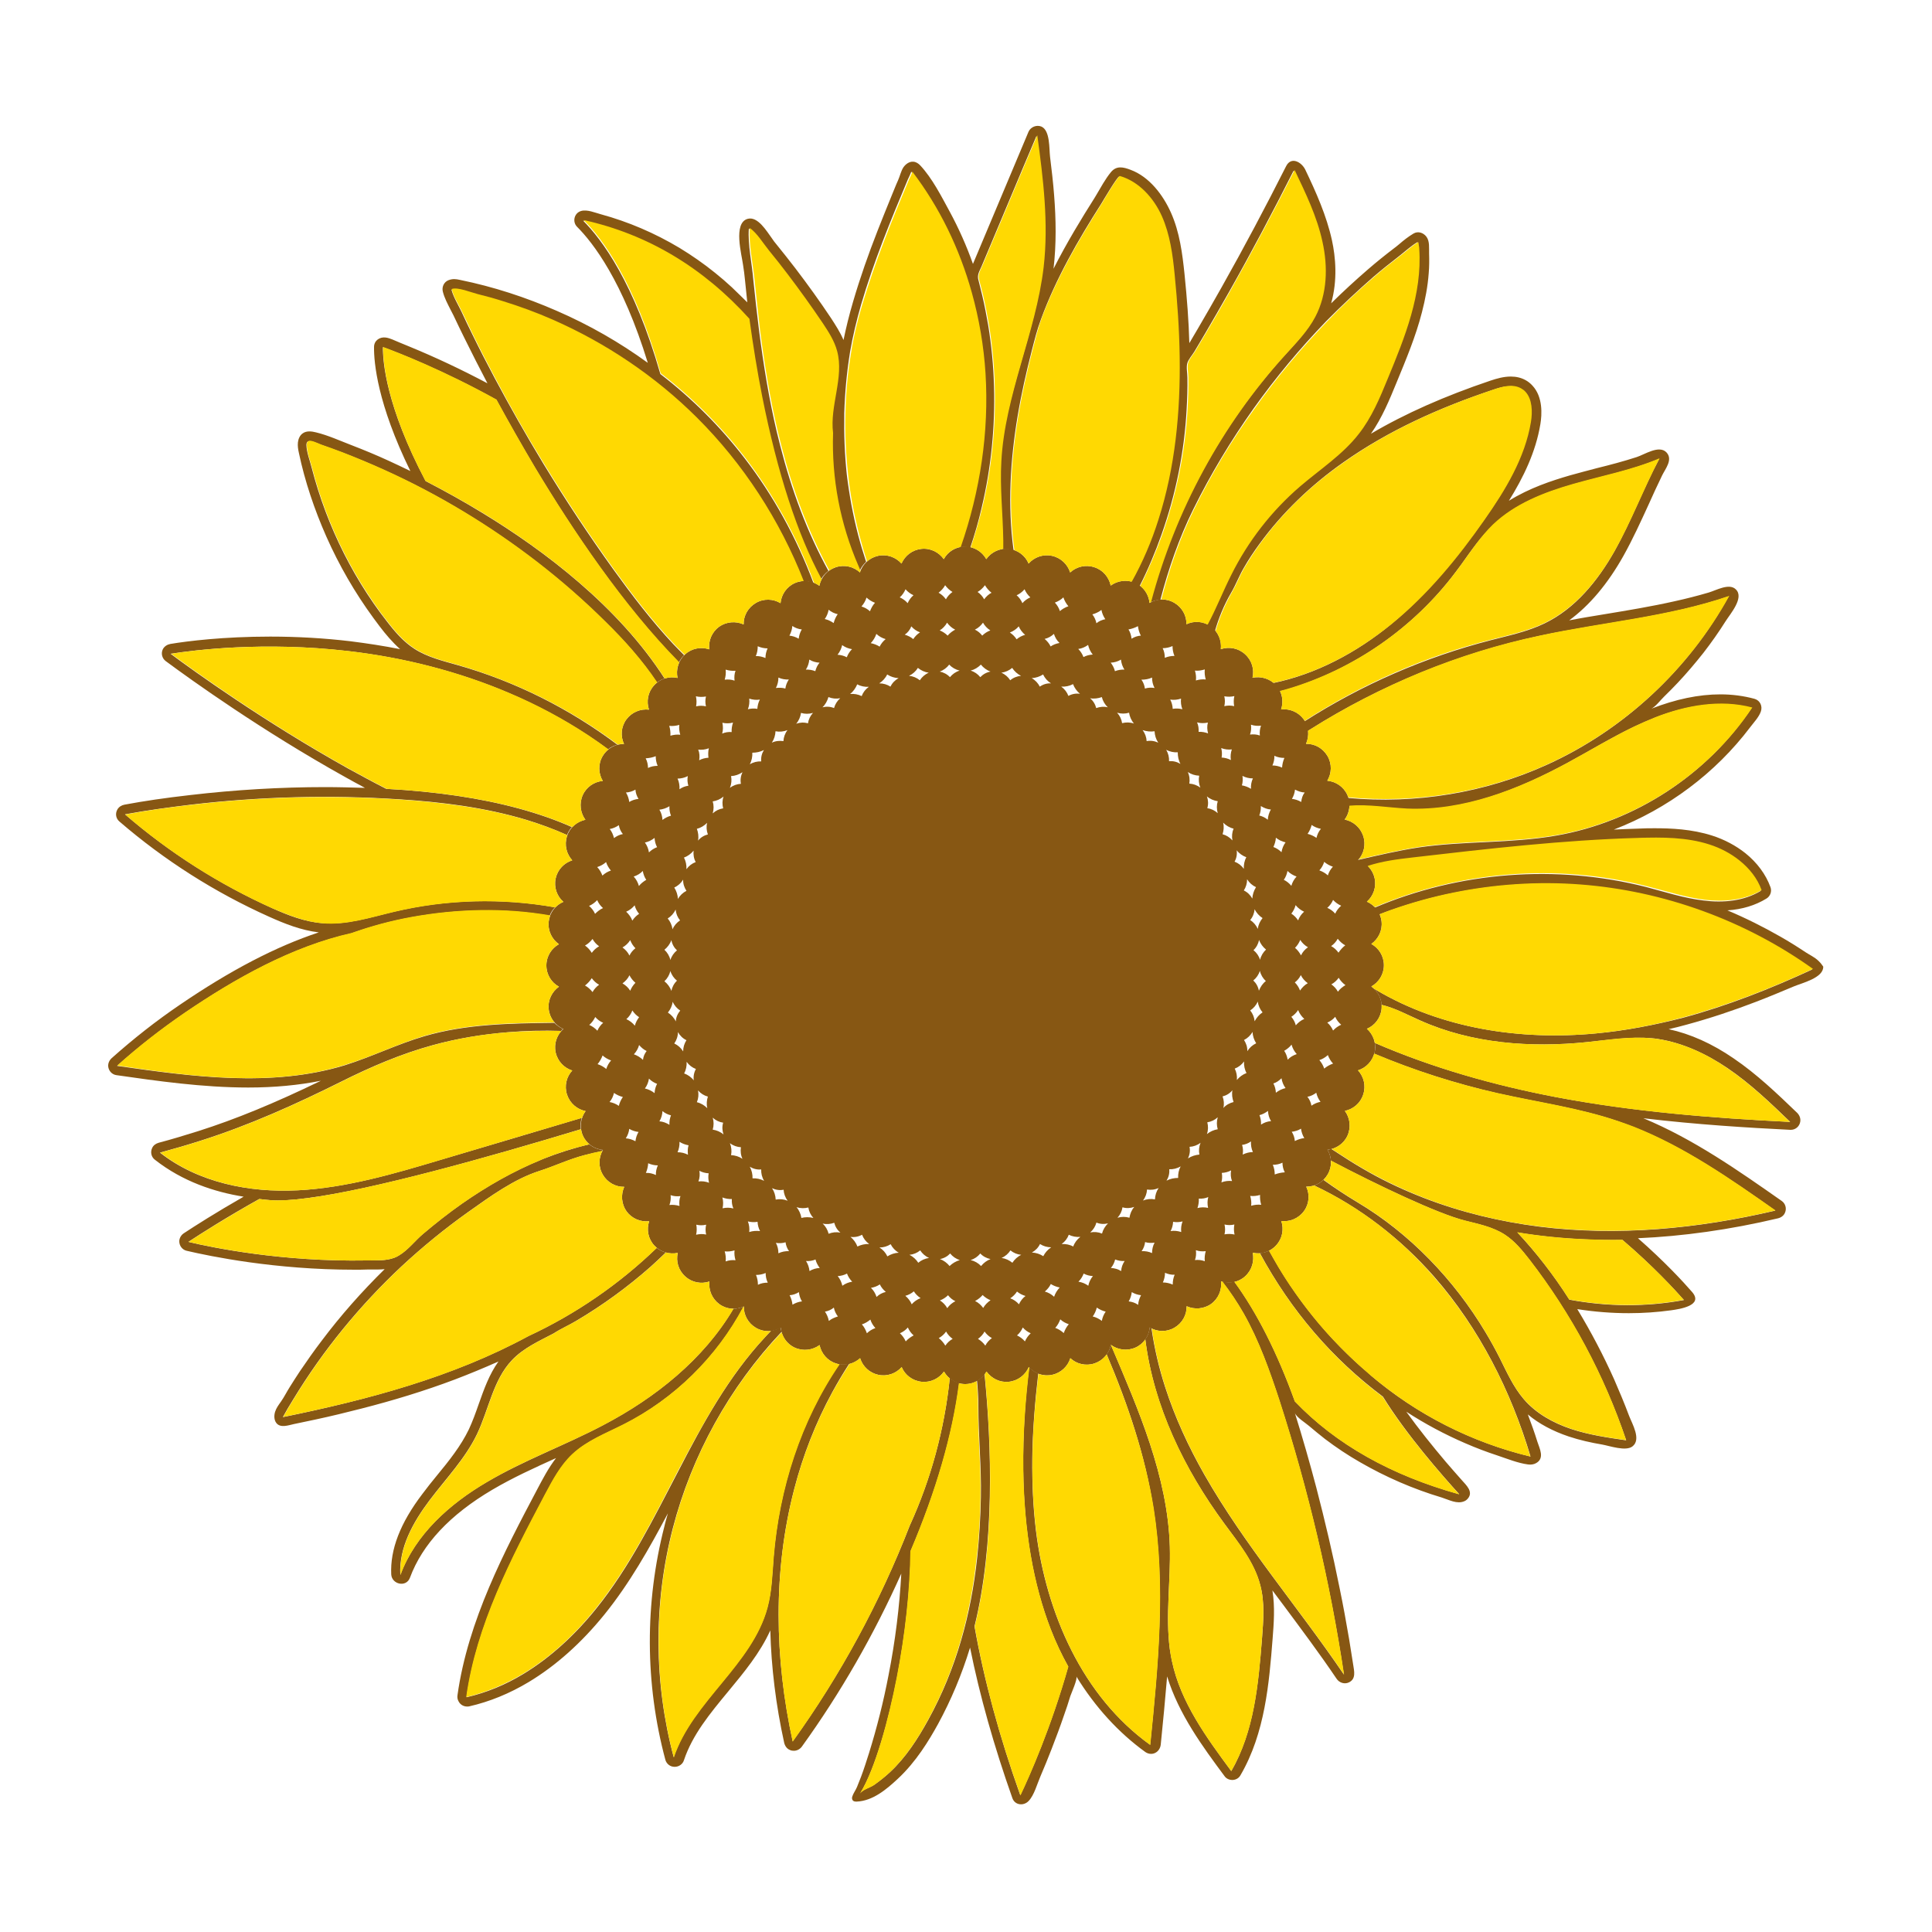 <?xml version="1.0" encoding="utf-8"?>
<!-- Generator: Adobe Illustrator 23.0.1, SVG Export Plug-In . SVG Version: 6.00 Build 0)  -->
<svg version="1.1" id="Layer_1" xmlns="http://www.w3.org/2000/svg" xmlns:xlink="http://www.w3.org/1999/xlink" x="0px" y="0px"
	 width="1000px" height="1000px" viewBox="0 0 1000 1000" style="enable-background:new 0 0 1000 1000;" xml:space="preserve">
<style type="text/css">
	.st0{fill:#875713;}
	.st1{fill:#FFD902;}
</style>
<g>
	<path class="st0" d="M709.8,510.6c3.9-2.2,6.5-6.3,6.5-11s-2.6-8.9-6.5-11c3.6-2.6,5.8-6.9,5.3-11.6s-3.5-8.5-7.6-10.3
		c3.3-2.9,5-7.5,4-12.1s-4.4-8.1-8.6-9.4c3-3.2,4.2-8,2.7-12.5s-5.2-7.6-9.6-8.5c2.6-3.5,3.3-8.4,1.4-12.7c-1.9-4.3-6-7-10.4-7.4
		c2.3-3.8,2.5-8.7,0.1-12.8c-2.4-4.1-6.7-6.4-11.1-6.3c1.8-4,1.5-8.9-1.2-12.7c-2.8-3.8-7.3-5.6-11.7-5.1c1.4-4.2,0.6-9-2.6-12.5
		c-3.2-3.5-7.9-4.8-12.2-3.9c1-4.3-0.3-9-3.9-12.2c-3.5-3.2-8.3-4-12.5-2.6c0.5-4.4-1.3-8.9-5.1-11.7c-3.8-2.8-8.7-3.1-12.7-1.2
		c0.1-4.4-2.2-8.7-6.3-11.1s-9-2.2-12.8,0.1c-0.4-4.4-3.1-8.5-7.4-10.4c-4.3-1.9-9.2-1.2-12.7,1.4c-0.9-4.3-4-8.1-8.5-9.5
		c-4.5-1.5-9.2-0.3-12.5,2.7c-1.3-4.2-4.8-7.6-9.4-8.6c-4.6-1-9.2,0.7-12.1,4c-1.7-4.1-5.6-7.1-10.3-7.6s-9.1,1.7-11.6,5.3
		c-2.2-3.9-6.3-6.5-11-6.5s-8.9,2.6-11,6.5c-2.6-3.6-6.9-5.8-11.6-5.3s-8.5,3.5-10.3,7.6c-2.9-3.3-7.5-5-12.1-4s-8.1,4.4-9.4,8.6
		c-3.2-3-8-4.2-12.5-2.7s-7.6,5.2-8.5,9.6c-3.5-2.6-8.4-3.3-12.7-1.4c-4.3,1.9-7,6-7.4,10.4c-3.8-2.3-8.7-2.5-12.8-0.1
		c-4.1,2.4-6.4,6.7-6.3,11.1c-4-1.8-8.9-1.5-12.7,1.2c-3.8,2.8-5.6,7.3-5.1,11.7c-4.2-1.4-9-0.6-12.5,2.6s-4.8,7.9-3.9,12.2
		c-4.3-1-9,0.3-12.2,3.9c-3.2,3.5-4,8.3-2.6,12.5c-4.4-0.5-8.9,1.3-11.7,5.1c-2.8,3.8-3.1,8.7-1.2,12.7c-4.4-0.1-8.7,2.2-11.1,6.3
		c-2.4,4.1-2.2,9,0.1,12.8c-4.4,0.4-8.5,3.1-10.4,7.4s-1.2,9.2,1.4,12.7c-4.3,0.9-8.1,4-9.5,8.5c-1.5,4.5-0.3,9.2,2.7,12.5
		c-4.2,1.3-7.6,4.8-8.6,9.4s0.7,9.2,4,12.1c-4.1,1.7-7.1,5.6-7.6,10.3c-0.5,4.7,1.7,9.1,5.3,11.6c-3.9,2.2-6.5,6.3-6.5,11
		s2.6,8.9,6.5,11c-3.6,2.6-5.8,6.9-5.3,11.6c0.5,4.7,3.5,8.5,7.6,10.3c-3.3,2.9-5,7.5-4,12.1s4.4,8.1,8.6,9.4c-3,3.2-4.2,8-2.7,12.5
		s5.2,7.6,9.6,8.5c-2.6,3.5-3.3,8.4-1.4,12.7s6,7,10.4,7.4c-2.3,3.8-2.5,8.7-0.1,12.8s6.7,6.4,11.1,6.3c-1.8,4-1.5,8.9,1.2,12.7
		c2.8,3.8,7.3,5.6,11.7,5.1c-1.4,4.2-0.6,9,2.6,12.5s7.9,4.8,12.2,3.9c-1,4.3,0.3,9,3.9,12.2c3.5,3.2,8.3,4,12.5,2.6
		c-0.5,4.4,1.3,8.9,5.1,11.7c3.8,2.8,8.7,3.1,12.7,1.2c-0.1,4.4,2.2,8.7,6.3,11.1c4.1,2.4,9,2.2,12.8-0.1c0.4,4.4,3.1,8.5,7.4,10.4
		s9.2,1.2,12.7-1.4c0.9,4.3,4,8.1,8.5,9.5c4.5,1.5,9.2,0.3,12.5-2.7c1.3,4.2,4.8,7.6,9.4,8.6s9.2-0.7,12.1-4
		c1.7,4.1,5.6,7.1,10.3,7.6c4.7,0.5,9.1-1.7,11.6-5.3c2.2,3.9,6.3,6.5,11,6.5s8.9-2.6,11-6.5c2.6,3.6,6.9,5.8,11.6,5.3
		c4.7-0.5,8.5-3.5,10.3-7.6c2.9,3.3,7.5,5,12.1,4s8.1-4.4,9.4-8.6c3.2,3,8,4.2,12.5,2.7s7.6-5.2,8.5-9.6c3.5,2.6,8.4,3.3,12.7,1.4
		c4.3-1.9,7-6,7.4-10.4c3.8,2.3,8.7,2.5,12.8,0.1s6.4-6.7,6.3-11.1c4,1.8,8.9,1.5,12.7-1.2c3.8-2.8,5.6-7.3,5.1-11.7
		c4.2,1.4,9,0.6,12.5-2.6c3.5-3.2,4.8-7.9,3.9-12.2c4.3,1,9-0.3,12.2-3.9c3.2-3.5,4-8.3,2.6-12.5c4.4,0.5,8.9-1.3,11.7-5.1
		s3.1-8.7,1.2-12.7c4.4,0.1,8.7-2.2,11.1-6.3c2.4-4.1,2.2-9-0.1-12.8c4.4-0.4,8.5-3.1,10.4-7.4c1.9-4.3,1.2-9.2-1.4-12.7
		c4.3-0.9,8.1-4,9.5-8.5c1.5-4.5,0.3-9.2-2.7-12.5c4.2-1.3,7.6-4.8,8.6-9.4c1-4.6-0.7-9.2-4-12.1c4.1-1.7,7.1-5.6,7.6-10.3
		S713.4,513.2,709.8,510.6z M550.6,690c-1.3-1.2-2.8-2.1-4.4-2.7c1.2-1.3,2-2.8,2.6-4.4c1.3,1.2,2.8,2,4.4,2.5
		C552,686.8,551.2,688.3,550.6,690z M530.5,694.3c-1.1-1.3-2.6-2.4-4.1-3.1c1.3-1.1,2.3-2.5,3-4.1c1.1,1.3,2.5,2.3,4.1,3
		C532.2,691.3,531.2,692.7,530.5,694.3z M510,696.5c-1-1.4-2.3-2.6-3.8-3.5c1.4-1,2.6-2.3,3.4-3.8c1,1.4,2.3,2.6,3.8,3.4
		C512,693.6,510.8,694.9,510,696.5z M489.3,696.5c-0.9-1.5-2-2.8-3.4-3.9c1.5-0.8,2.8-2,3.8-3.4c0.8,1.5,2,2.8,3.4,3.8
		C491.6,693.8,490.3,695,489.3,696.5z M468.8,694.3c-0.7-1.6-1.7-3-3-4.2c1.6-0.7,3-1.7,4.1-3c0.7,1.6,1.7,3,3,4.1
		C471.4,692,470,693,468.8,694.3z M448.5,309.3c1.3,1.2,2.8,2.1,4.4,2.7c-1.2,1.3-2,2.8-2.6,4.4c-1.3-1.2-2.8-2-4.4-2.5
		C447.1,312.5,448,311,448.5,309.3z M468.7,305c1.1,1.3,2.6,2.4,4.1,3.1c-1.3,1.1-2.3,2.5-3,4.1c-1.1-1.3-2.5-2.3-4.1-3
		C467,308.1,468,306.6,468.7,305z M489.2,302.9c1,1.4,2.3,2.6,3.8,3.5c-1.4,1-2.6,2.3-3.4,3.8c-1-1.4-2.3-2.6-3.8-3.4
		C487.2,305.7,488.4,304.4,489.2,302.9z M509.8,302.9c0.9,1.5,2,2.8,3.4,3.9c-1.5,0.8-2.8,2-3.8,3.4c-0.8-1.5-2-2.8-3.4-3.8
		C507.5,305.5,508.8,304.3,509.8,302.9z M530.3,305c0.7,1.6,1.7,3,3,4.2c-1.6,0.7-3,1.7-4.1,3c-0.7-1.6-1.7-3-3-4.1
		C527.8,307.4,529.2,306.3,530.3,305z M692.8,493.1c-1-1.4-2.3-2.6-3.8-3.4c1.4-1,2.6-2.3,3.4-3.8c1.1,1.4,2.4,2.6,3.9,3.4
		C695,490.3,693.8,491.6,692.8,493.1z M691.1,526.3c0.7,1.6,1.8,3,3.1,4.1c-1.6,0.7-3,1.7-4.2,3c-0.7-1.6-1.7-3-3-4.1
		C688.6,528.6,690,527.6,691.1,526.3z M563.3,665.5c-1.5-1.1-3.2-1.8-5.1-2.1c1.2-1.2,2.1-2.6,2.7-4.2c1.5,0.8,3.1,1.2,4.8,1.3
		C564.5,661.9,563.7,663.6,563.3,665.5z M545.6,671.2c-1.4-1.3-3-2.2-4.8-2.7c1.3-1.1,2.4-2.4,3.1-3.9c1.4,0.9,3,1.5,4.6,1.8
		C547.2,667.8,546.2,669.4,545.6,671.2z M527.4,675.1c-1.2-1.4-2.8-2.5-4.5-3.1c1.4-0.9,2.6-2.1,3.5-3.5c1.3,1.1,2.8,1.8,4.4,2.3
		C529.3,671.9,528.2,673.4,527.4,675.1z M508.9,677c-1.1-1.5-2.5-2.8-4.2-3.6c1.5-0.8,2.8-1.8,3.9-3.1c1.2,1.2,2.6,2.1,4.1,2.7
		C511.2,674,509.8,675.4,508.9,677z M490.3,677.1c-0.9-1.6-2.2-3-3.8-4c1.6-0.6,3-1.5,4.2-2.7c1,1.3,2.3,2.4,3.8,3.1
		C492.9,674.3,491.4,675.5,490.3,677.1z M471.9,675.1c-0.7-1.7-1.9-3.2-3.3-4.4c1.6-0.4,3.1-1.2,4.4-2.3c0.9,1.4,2.1,2.6,3.5,3.5
		C474.7,672.6,473.1,673.7,471.9,675.1z M436,665.5c-0.4-1.8-1.2-3.5-2.4-5c1.7-0.1,3.3-0.5,4.8-1.3c0.6,1.6,1.5,3,2.7,4.2
		C439.2,663.7,437.5,664.4,436,665.5z M308.1,526.4c1.1,1.3,2.5,2.3,4.1,3c-1.3,1.1-2.3,2.5-3,4.1c-1.2-1.3-2.6-2.3-4.2-3
		C306.3,529.4,307.3,528,308.1,526.4z M308,473c-0.7-1.6-1.8-3-3.1-4.1c1.6-0.7,3-1.7,4.2-3c0.7,1.6,1.7,3,3,4.1
		C310.6,470.7,309.2,471.8,308,473z M435.9,333.9c1.5,1.1,3.2,1.8,5.1,2.1c-1.2,1.2-2.1,2.6-2.7,4.2c-1.5-0.8-3.1-1.2-4.8-1.3
		C434.7,337.4,435.5,335.7,435.9,333.9z M453.6,328.1c1.4,1.3,3,2.2,4.8,2.7c-1.3,1.1-2.4,2.4-3.1,3.9c-1.4-0.9-3-1.5-4.6-1.8
		C452,331.5,453,329.9,453.6,328.1z M471.7,324.2c1.2,1.4,2.8,2.5,4.5,3.1c-1.4,0.9-2.6,2.1-3.5,3.5c-1.3-1.1-2.8-1.8-4.4-2.3
		C469.8,327.5,471,326,471.7,324.2z M490.2,322.3c1.1,1.5,2.5,2.8,4.2,3.6c-1.5,0.8-2.8,1.8-3.9,3.1c-1.2-1.2-2.6-2.1-4.1-2.7
		C488,325.3,489.3,323.9,490.2,322.3z M508.8,322.3c0.9,1.6,2.2,3,3.8,4c-1.6,0.6-3,1.5-4.2,2.7c-1-1.3-2.3-2.4-3.8-3.1
		C506.3,325.1,507.7,323.8,508.8,322.3z M527.3,324.2c0.7,1.7,1.9,3.2,3.3,4.4c-1.6,0.4-3.1,1.2-4.4,2.3c-0.9-1.4-2.1-2.6-3.5-3.5
		C524.5,326.7,526.1,325.6,527.3,324.2z M563.2,333.8c0.4,1.8,1.2,3.5,2.4,5c-1.7,0.1-3.3,0.5-4.8,1.3c-0.6-1.6-1.5-3-2.7-4.2
		C559.9,335.7,561.7,334.9,563.2,333.8z M691.1,472.9c-1.1-1.3-2.5-2.3-4.1-3c1.3-1.1,2.3-2.5,3-4.1c1.2,1.3,2.6,2.3,4.2,3
		C692.9,469.9,691.8,471.3,691.1,472.9z M570.4,638.5c-1.9-0.8-4-1-6.1-0.6c1.6-1.4,2.7-3.2,3.2-5.1c1.9,0.8,4,0.9,6,0.4
		C572,634.7,570.9,636.5,570.4,638.5z M555.5,645.2c-1.8-1-3.9-1.4-6-1.3c1.7-1.2,3-2.9,3.7-4.8c1.8,0.9,3.9,1.3,6,1.1
		C557.5,641.5,556.2,643.2,555.5,645.2z M507.8,655.3c-1.4-1.5-3.3-2.6-5.4-3.1c2-0.6,3.7-1.8,5-3.4c1.4,1.5,3.3,2.5,5.3,2.9
		C510.8,652.4,509.1,653.7,507.8,655.3z M491.5,655.3c-1.3-1.6-3-2.9-5-3.6c2.1-0.4,3.9-1.4,5.3-2.9c1.3,1.6,3,2.8,5,3.4
		C494.8,652.8,492.9,653.9,491.5,655.3z M366.1,573.6c-1.5-1.5-3.3-2.6-5.4-3.1c0.8-1.9,1-4,0.6-6.1c1.4,1.6,3.2,2.7,5.1,3.2
		C365.8,569.4,365.6,571.6,366.1,573.6z M428.8,360.8c1.9,0.8,4,1,6.1,0.6c-1.6,1.4-2.7,3.2-3.2,5.1c-1.9-0.8-4-0.9-6-0.4
		C427.2,364.7,428.2,362.8,428.8,360.8z M443.7,354.2c1.8,1,3.9,1.4,6,1.3c-1.7,1.2-3,2.9-3.7,4.8c-1.8-0.9-3.9-1.3-6-1.1
		C441.7,357.9,442.9,356.1,443.7,354.2z M491.3,344c1.4,1.5,3.3,2.6,5.4,3.1c-2,0.6-3.7,1.8-5,3.4c-1.4-1.5-3.3-2.5-5.3-2.9
		C488.4,346.9,490.1,345.6,491.3,344z M507.7,344c1.3,1.6,3,2.9,5,3.6c-2.1,0.4-3.9,1.4-5.3,2.9c-1.3-1.6-3-2.8-5-3.4
		C504.4,346.6,506.2,345.5,507.7,344z M633.1,425.8c1.5,1.5,3.3,2.6,5.4,3.1c-0.8,1.9-1,4-0.6,6.1c-1.4-1.6-3.2-2.7-5.1-3.2
		C633.4,429.9,633.6,427.8,633.1,425.8z M673.4,494.5c-0.8-1.5-1.8-2.8-3.1-3.9c1.2-1.2,2.1-2.6,2.7-4.1c1,1.6,2.4,2.9,4,3.8
		C675.4,491.4,674.2,492.8,673.4,494.5z M671.9,522.8c0.7,1.8,1.8,3.3,3.2,4.6c-1.7,0.7-3.2,1.9-4.4,3.3c-0.4-1.6-1.2-3.1-2.3-4.4
		C669.8,525.4,671,524.2,671.9,522.8z M359.1,559.2c-1.3-1.7-3.1-2.9-5-3.6c1-1.8,1.4-3.9,1.3-6c1.2,1.7,2.9,3,4.8,3.7
		C359.2,555.1,358.8,557.2,359.1,559.2z M328.6,530.9c-1.2-1.5-2.7-2.6-4.4-3.4c1.4-1.2,2.5-2.8,3.1-4.5c0.9,1.4,2.1,2.6,3.5,3.5
		C329.8,527.8,329,529.3,328.6,530.9z M327.3,476.5c-0.7-1.8-1.8-3.3-3.2-4.6c1.7-0.7,3.2-1.9,4.4-3.3c0.4,1.6,1.2,3.1,2.3,4.4
		C329.4,473.9,328.2,475.1,327.3,476.5z M640.1,440.1c1.3,1.7,3.1,2.9,5,3.6c-1,1.8-1.4,3.9-1.3,6c-1.2-1.7-2.9-3-4.8-3.7
		C640,444.3,640.4,442.2,640.1,440.1z M670.6,468.5c1.2,1.5,2.7,2.6,4.4,3.4c-1.4,1.2-2.5,2.8-3.1,4.5c-0.9-1.4-2.1-2.6-3.5-3.5
		C669.4,471.6,670.2,470.1,670.6,468.5z M649.4,528.6c-0.2-2.1-1-4-2.3-5.6c1.7-1.1,3.1-2.7,3.9-4.6c0.3,2.1,1.2,4.1,2.5,5.6
		C651.8,525.1,650.4,526.7,649.4,528.6z M649.4,470.6c0.9,1.9,2.4,3.5,4.1,4.6c-1.3,1.6-2.2,3.5-2.5,5.6c-0.8-1.9-2.2-3.5-3.9-4.6
		C648.4,474.7,649.2,472.7,649.4,470.6z M652.2,496.8c-0.6-2-1.8-3.7-3.4-5c1.5-1.4,2.5-3.3,2.9-5.3c0.7,2,2,3.7,3.6,5
		C653.8,492.9,652.7,494.7,652.2,496.8z M651.6,512.8c-0.4-2.1-1.4-3.9-2.9-5.3c1.6-1.3,2.8-3,3.4-5c0.5,2.1,1.6,3.9,3.1,5.3
		C653.6,509,652.4,510.8,651.6,512.8z M648.2,465.1c-1-1.8-2.5-3.3-4.4-4.2c1.1-1.7,1.7-3.7,1.7-5.8c1.1,1.8,2.7,3.2,4.6,4.1
		C649,461,648.3,463,648.2,465.1z M349.8,528.7c-0.9-1.9-2.4-3.5-4.1-4.6c1.3-1.6,2.2-3.5,2.5-5.6c0.8,1.9,2.2,3.5,3.9,4.6
		C350.7,524.7,349.9,526.6,349.8,528.7z M349.7,470.8c0.2,2.1,1,4,2.3,5.6c-1.7,1.1-3.1,2.7-3.9,4.6c-0.3-2.1-1.2-4.1-2.5-5.6
		C347.4,474.3,348.8,472.7,349.7,470.8z M347.5,486.6c0.4,2.1,1.4,3.9,2.9,5.3c-1.6,1.3-2.8,3-3.4,5c-0.5-2.1-1.6-3.9-3.1-5.3
		C345.5,490.3,346.8,488.6,347.5,486.6z M347,502.6c0.6,2,1.8,3.7,3.4,5c-1.5,1.4-2.5,3.3-2.9,5.3c-0.7-2-2-3.7-3.6-5
		C345.4,506.5,346.5,504.6,347,502.6z M360.1,446.2c-1.9,0.7-3.6,2-4.8,3.7c0.1-2.1-0.3-4.2-1.3-6c1.9-0.7,3.7-2,5-3.6
		C358.8,442.3,359.1,444.4,360.1,446.2z M353.6,455.3c-0.1,2.1,0.6,4.1,1.7,5.8c-1.8,0.9-3.4,2.4-4.4,4.2c-0.1-2.1-0.8-4.2-1.9-5.9
		C350.9,458.5,352.5,457.1,353.6,455.3z M350.9,534.2c1,1.8,2.5,3.3,4.4,4.2c-1.1,1.7-1.7,3.7-1.7,5.8c-1.1-1.8-2.7-3.2-4.6-4.1
		C350.2,538.4,350.9,536.3,350.9,534.2z M639.1,553.1c1.9-0.7,3.6-2,4.8-3.7c-0.1,2.1,0.3,4.2,1.3,6c-1.9,0.7-3.7,2-5,3.6
		C640.4,557,640,554.9,639.1,553.1z M645.6,544.1c0.1-2.1-0.6-4.1-1.7-5.8c1.8-0.9,3.4-2.4,4.4-4.2c0.1,2.1,0.8,4.2,1.9,5.9
		C648.3,540.9,646.7,542.3,645.6,544.1z M666.4,450.8c1.3,1.3,3,2.3,4.7,2.9c-1.3,1.4-2.2,3-2.7,4.8c-1.1-1.3-2.4-2.4-3.9-3.1
		C665.5,454,666.1,452.4,666.4,450.8z M570.3,360.8c0.5,2,1.6,3.9,3.1,5.3c-2-0.5-4.1-0.3-6,0.4c-0.5-2-1.6-3.8-3.2-5.1
		C566.2,361.8,568.4,361.5,570.3,360.8z M555.4,354.1c0.7,1.9,2,3.7,3.6,5c-2.1-0.3-4.2,0.1-6,1.1c-0.7-1.9-2-3.6-3.7-4.8
		C551.5,355.5,553.5,355.1,555.4,354.1z M538.2,355.4c-0.9-1.8-2.4-3.4-4.2-4.4c2.1-0.1,4.2-0.8,5.9-1.9c0.9,1.9,2.3,3.5,4.1,4.6
		C541.9,353.6,539.9,354.2,538.2,355.4z M522.9,352.1c-1.1-1.7-2.7-3.1-4.6-3.9c2.1-0.3,4.1-1.2,5.6-2.5c1.1,1.7,2.7,3.2,4.6,4.1
		C526.4,350,524.4,350.8,522.9,352.1z M475.1,345.7c1.6,1.3,3.5,2.2,5.6,2.5c-1.9,0.8-3.5,2.2-4.6,3.9c-1.6-1.3-3.5-2.1-5.6-2.3
		C472.4,348.9,474,347.5,475.1,345.7z M459.2,349.1c1.7,1.1,3.7,1.8,5.9,1.9c-1.8,1-3.3,2.5-4.2,4.4c-1.7-1.1-3.7-1.7-5.8-1.7
		C456.8,352.6,458.3,351,459.2,349.1z M366,425.9c-0.5,2-0.3,4.1,0.4,6c-2,0.5-3.8,1.6-5.1,3.2c0.4-2.1,0.1-4.2-0.6-6.1
		C362.7,428.5,364.5,427.4,366,425.9z M330.7,458.6c-0.5-1.8-1.4-3.5-2.7-4.9c1.8-0.6,3.4-1.5,4.7-2.9c0.3,1.7,0.9,3.3,1.8,4.6
		C333,456.3,331.7,457.3,330.7,458.6z M326.2,486.6c0.6,1.6,1.5,3,2.7,4.2c-1.3,1-2.4,2.3-3.1,3.8c-0.8-1.7-2.1-3.1-3.6-4.2
		C323.8,489.5,325.2,488.2,326.2,486.6z M325.8,504.8c0.8,1.5,1.8,2.8,3.1,3.9c-1.2,1.2-2.1,2.6-2.7,4.1c-1-1.6-2.4-2.9-4-3.8
		C323.7,507.9,325,506.5,325.8,504.8z M332.8,548.6c-1.3-1.3-3-2.3-4.7-2.9c1.3-1.4,2.2-3,2.7-4.8c1.1,1.3,2.4,2.4,3.9,3.1
		C333.6,545.4,333,546.9,332.8,548.6z M428.9,638.6c-0.5-2-1.6-3.9-3.1-5.3c2,0.5,4.1,0.3,6-0.4c0.5,2,1.6,3.8,3.2,5.1
		C432.9,637.6,430.8,637.8,428.9,638.6z M443.8,645.2c-0.7-1.9-2-3.7-3.6-5c2.1,0.3,4.2-0.1,6-1.1c0.7,1.9,2,3.6,3.7,4.8
		C447.7,643.8,445.6,644.3,443.8,645.2z M461,644c0.9,1.8,2.4,3.4,4.2,4.4c-2.1,0.1-4.2,0.8-5.9,1.9c-0.9-1.9-2.3-3.5-4.1-4.6
		C457.3,645.7,459.3,645.1,461,644z M476.3,647.2c1.1,1.7,2.7,3.1,4.6,3.9c-2.1,0.3-4.1,1.2-5.6,2.5c-1.1-1.7-2.7-3.2-4.6-4.1
		C472.8,649.3,474.7,648.5,476.3,647.2z M524,653.6c-1.6-1.3-3.5-2.2-5.6-2.5c1.9-0.8,3.5-2.2,4.6-3.9c1.6,1.3,3.5,2.1,5.6,2.3
		C526.7,650.4,525.1,651.9,524,653.6z M540,650.2c-1.7-1.1-3.7-1.8-5.9-1.9c1.8-1,3.3-2.5,4.2-4.4c1.7,1.1,3.7,1.7,5.8,1.7
		C542.3,646.8,540.9,648.4,540,650.2z M633.2,573.5c0.5-2,0.3-4.1-0.4-6c2-0.5,3.8-1.6,5.1-3.2c-0.4,2.1-0.1,4.2,0.6,6.1
		C636.5,570.9,634.6,571.9,633.2,573.5z M668.5,540.7c0.5,1.8,1.4,3.5,2.7,4.9c-1.8,0.6-3.4,1.5-4.7,2.9c-0.3-1.7-0.9-3.3-1.8-4.6
		C666.1,543.1,667.5,542,668.5,540.7z M672.9,512.7c-0.6-1.6-1.5-3-2.7-4.2c1.3-1,2.4-2.3,3.1-3.8c0.8,1.7,2.1,3.1,3.6,4.2
		C675.3,509.8,674,511.1,672.9,512.7z M687.3,453.1c-1.3-1.2-2.8-2-4.4-2.6c1.2-1.3,2-2.8,2.5-4.4c1.3,1.1,2.9,2,4.5,2.5
		C688.7,449.9,687.8,451.4,687.3,453.1z M681.4,433.7c-1.4-1-3-1.7-4.6-2.1c1-1.4,1.7-3,2.1-4.6c1.4,1,3.1,1.7,4.8,2
		C682.5,430.4,681.8,432,681.4,433.7z M660.4,433.6c1.5,1.2,3.2,2,5,2.4c-1.1,1.5-1.8,3.2-2.1,5.1c-1.2-1.2-2.6-2.1-4.2-2.7
		C659.8,436.9,660.3,435.3,660.4,433.6z M630.3,420.9c-1.5-1.4-3.4-2.3-5.4-2.6c0.6-2,0.5-4.1-0.2-6.1c1.6,1.4,3.6,2.2,5.6,2.5
		C629.7,416.7,629.7,418.8,630.3,420.9z M621.3,407.7c-1.7-1.3-3.7-2-5.7-2.1c0.3-2,0.1-4.1-0.8-6c1.8,1.2,3.8,1.8,5.9,1.9
		C620.3,403.6,620.5,405.7,621.3,407.7z M611,395.4c-1.8-1.1-3.8-1.6-5.9-1.4c0.1-2-0.4-4.1-1.5-5.9c1.9,1,4,1.4,6,1.3
		C609.6,391.5,610,393.6,611,395.4z M597.6,378.5c0.1,2.1,0.7,4.1,1.9,5.9c-1.9-0.9-4-1.2-6-0.8c-0.1-2-0.8-4-2.1-5.7
		C593.5,378.6,595.6,378.8,597.6,378.5z M584.4,368.9c0.3,2,1.2,4,2.5,5.6c-2-0.7-4.1-0.7-6.1-0.2c-0.3-2-1.2-3.9-2.6-5.4
		C580.3,369.5,582.4,369.5,584.4,368.9z M545.5,328.1c0.6,1.8,1.5,3.4,2.9,4.7c-1.7,0.3-3.3,0.9-4.6,1.8c-0.7-1.5-1.8-2.8-3.1-3.9
		C542.5,330.3,544.1,329.4,545.5,328.1z M418.2,374.4c-2-0.6-4.1-0.5-6.1,0.2c1.4-1.6,2.2-3.6,2.5-5.6c2,0.6,4.1,0.6,6.2,0
		C419.4,370.5,418.5,372.4,418.2,374.4z M407.6,377.9c-1.3,1.7-2,3.7-2.1,5.7c-2-0.3-4.1-0.1-6,0.8c1.2-1.8,1.8-3.8,1.9-5.9
		C403.5,378.9,405.6,378.7,407.6,377.9z M395.4,388.2c-1.1,1.8-1.6,3.8-1.4,5.9c-2-0.1-4.1,0.4-5.9,1.5c1-1.9,1.4-4,1.3-6
		C391.4,389.6,393.5,389.2,395.4,388.2z M384.3,399.7c-0.9,1.9-1.2,4-0.8,6c-2,0.1-4,0.8-5.7,2.1c0.8-2,1-4.1,0.6-6.1
		C380.5,401.6,382.5,400.9,384.3,399.7z M374.5,412.3c-0.7,2-0.7,4.1-0.2,6.1c-2,0.3-3.9,1.2-5.4,2.6c0.6-2.1,0.6-4.2,0-6.2
		C370.9,414.5,372.8,413.7,374.5,412.3z M335.9,441.2c-0.3-1.9-1-3.6-2.1-5.1c1.8-0.4,3.5-1.2,5-2.4c0.1,1.7,0.5,3.3,1.3,4.8
		C338.5,439.1,337.1,440,335.9,441.2z M320.3,427.1c0.3,1.7,1,3.3,2.1,4.6c-1.7,0.3-3.3,1.1-4.6,2.1c-0.4-1.7-1.1-3.3-2.2-4.7
		C317.3,428.8,318.9,428.1,320.3,427.1z M313.7,446.2c0.5,1.6,1.4,3.1,2.5,4.4c-1.6,0.5-3.1,1.4-4.4,2.6c-0.6-1.6-1.5-3.2-2.7-4.4
		C310.9,448.2,312.4,447.4,313.7,446.2z M311.9,546.3c1.3,1.2,2.8,2,4.4,2.6c-1.2,1.3-2,2.8-2.5,4.4c-1.3-1.1-2.9-2-4.5-2.5
		C310.4,549.5,311.3,547.9,311.9,546.3z M317.8,565.7c1.4,1,3,1.7,4.6,2.1c-1,1.4-1.7,3-2.1,4.6c-1.4-1-3.1-1.7-4.8-2
		C316.7,569,317.4,567.4,317.8,565.7z M338.8,565.8c-1.5-1.2-3.2-2-5-2.4c1.1-1.5,1.8-3.2,2.1-5.1c1.2,1.2,2.6,2.1,4.2,2.7
		C339.3,562.5,338.9,564.1,338.8,565.8z M368.9,578.5c1.5,1.4,3.4,2.3,5.4,2.6c-0.6,2-0.5,4.1,0.2,6.1c-1.6-1.4-3.6-2.2-5.6-2.5
		C369.5,582.6,369.5,580.5,368.9,578.5z M377.8,591.7c1.7,1.3,3.7,2,5.7,2.1c-0.3,2-0.1,4.1,0.8,6c-1.8-1.2-3.8-1.8-5.9-1.9
		C378.8,595.8,378.6,593.7,377.8,591.7z M388.1,603.9c1.8,1.1,3.8,1.6,5.9,1.4c-0.1,2,0.4,4.1,1.5,5.9c-1.9-1-4-1.4-6-1.3
		C389.6,607.9,389.1,605.8,388.1,603.9z M401.5,620.9c-0.1-2.1-0.7-4.1-1.9-5.9c1.9,0.9,4,1.2,6,0.8c0.1,2,0.8,4,2.1,5.7
		C405.7,620.7,403.6,620.5,401.5,620.9z M414.8,630.4c-0.3-2-1.2-4-2.5-5.6c2,0.7,4.1,0.7,6.1,0.2c0.3,2,1.2,3.9,2.6,5.4
		C418.9,629.9,416.7,629.9,414.8,630.4z M453.7,671.3c-0.6-1.8-1.5-3.4-2.9-4.7c1.7-0.3,3.3-0.9,4.6-1.8c0.7,1.5,1.8,2.8,3.1,3.9
		C456.7,669.1,455,670,453.7,671.3z M581,624.9c2,0.6,4.1,0.5,6.1-0.2c-1.4,1.6-2.2,3.6-2.5,5.6c-2-0.6-4.1-0.6-6.2,0
		C579.8,628.8,580.7,626.9,581,624.9z M591.6,621.4c1.3-1.7,2-3.7,2.1-5.7c2,0.3,4.1,0.1,6-0.8c-1.2,1.8-1.8,3.8-1.9,5.9
		C595.7,620.4,593.6,620.6,591.6,621.4z M603.8,611.1c1.1-1.8,1.6-3.8,1.4-5.9c2,0.1,4.1-0.4,5.9-1.5c-1,1.9-1.4,4-1.3,6
		C607.8,609.7,605.7,610.1,603.8,611.1z M614.9,599.6c0.9-1.9,1.2-4,0.8-6c2-0.1,4-0.8,5.7-2.1c-0.8,2-1,4.1-0.6,6.1
		C618.7,597.8,616.7,598.4,614.9,599.6z M624.7,587c0.7-2,0.7-4.1,0.2-6.1c2-0.3,3.9-1.2,5.4-2.6c-0.6,2.1-0.6,4.2,0,6.2
		C628.3,584.8,626.3,585.7,624.7,587z M663.3,558.1c0.3,1.9,1,3.6,2.1,5.1c-1.8,0.4-3.5,1.2-5,2.4c-0.1-1.7-0.5-3.3-1.3-4.8
		C660.7,560.3,662.1,559.3,663.3,558.1z M678.8,572.3c-0.3-1.7-1-3.3-2.1-4.6c1.7-0.3,3.3-1.1,4.6-2.1c0.4,1.7,1.1,3.3,2.2,4.7
		C681.9,570.6,680.2,571.3,678.8,572.3z M685.4,553.1c-0.5-1.6-1.4-3.1-2.5-4.4c1.6-0.5,3.1-1.4,4.4-2.6c0.6,1.6,1.5,3.2,2.7,4.4
		C688.3,551.1,686.7,552,685.4,553.1z M673.5,415.1c-1.5-0.9-3.1-1.4-4.8-1.6c0.9-1.5,1.4-3.1,1.6-4.8c1.5,0.8,3.2,1.4,5,1.5
		C674.2,411.6,673.7,413.3,673.5,415.1z M656.2,424.3c-1.3-1.1-2.8-1.8-4.4-2.2c0.6-1.5,0.9-3.2,0.8-4.9c1.6,1,3.4,1.7,5.2,1.8
		C656.9,420.6,656.3,422.4,656.2,424.3z M647.5,408.3c-1.4-0.9-3-1.5-4.7-1.8c0.5-1.6,0.5-3.3,0.3-4.9c1.7,0.9,3.5,1.3,5.4,1.3
		C647.7,404.6,647.4,406.4,647.5,408.3z M637.1,393.4c-1.5-0.8-3.1-1.2-4.8-1.3c0.3-1.6,0.2-3.3-0.2-4.9c1.8,0.7,3.6,0.9,5.5,0.7
		C637,389.6,636.8,391.5,637.1,393.4z M625.3,379.6c-1.6-0.6-3.3-0.9-4.9-0.8c0.1-1.7-0.1-3.3-0.8-4.9c1.8,0.5,3.7,0.5,5.6,0.1
		C624.7,375.9,624.8,377.7,625.3,379.6z M611.3,361.6c-0.2,1.8,0,3.7,0.7,5.5c-1.6-0.4-3.3-0.5-5-0.2c-0.1-1.7-0.5-3.3-1.3-4.8
		C607.6,362.4,609.5,362.2,611.3,361.6z M596.3,350.7c0,1.9,0.4,3.7,1.3,5.4c-1.7-0.3-3.4-0.2-5,0.3c-0.2-1.6-0.8-3.2-1.8-4.6
		C592.7,351.8,594.6,351.5,596.3,350.7z M577.1,347.4c-0.4-1.6-1.2-3.1-2.2-4.4c1.9-0.1,3.7-0.6,5.3-1.6c0.2,1.9,0.8,3.6,1.8,5.2
		C580.3,346.5,578.6,346.8,577.1,347.4z M553,313.8c-1.6,0.5-3.1,1.4-4.4,2.5c-0.5-1.6-1.4-3.1-2.6-4.4c1.6-0.6,3.2-1.5,4.4-2.7
		C551,311,551.9,312.5,553,313.8z M418.9,341.4c1.6,1,3.4,1.5,5.3,1.6c-1.1,1.3-1.8,2.8-2.2,4.4c-1.5-0.6-3.2-0.9-4.9-0.8
		C418.1,345.1,418.7,343.3,418.9,341.4z M406.5,356.4c-1.6-0.5-3.3-0.5-4.9-0.3c0.9-1.7,1.3-3.5,1.3-5.4c1.7,0.8,3.6,1.1,5.4,1
		C407.3,353.2,406.7,354.8,406.5,356.4z M392,366.9c-1.6-0.3-3.3-0.2-4.9,0.2c0.7-1.8,0.9-3.6,0.7-5.5c1.8,0.6,3.7,0.8,5.5,0.5
		C392.5,363.6,392.1,365.3,392,366.9z M378.7,378.9c-1.7-0.1-3.3,0.1-4.9,0.8c0.5-1.8,0.5-3.7,0.1-5.6c1.8,0.4,3.7,0.4,5.5-0.1
		C378.9,375.6,378.6,377.2,378.7,378.9z M366.7,392.2c-1.7,0.1-3.3,0.5-4.8,1.3c0.3-1.9,0.2-3.8-0.5-5.5c1.8,0.2,3.7,0,5.5-0.7
		C366.5,388.9,366.5,390.6,366.7,392.2z M356,401.7c-0.3,1.7-0.2,3.4,0.3,5c-1.6,0.2-3.2,0.8-4.6,1.8c0.1-1.9-0.2-3.8-1-5.5
		C352.4,403,354.3,402.6,356,401.7z M346.5,417.3c-0.1,1.7,0.2,3.4,0.8,4.9c-1.6,0.4-3.1,1.2-4.4,2.2c-0.1-1.9-0.6-3.7-1.6-5.3
		C343.1,418.9,344.9,418.3,346.5,417.3z M328.9,408.7c0.1,1.7,0.7,3.4,1.6,4.8c-1.7,0.2-3.4,0.7-4.8,1.6c-0.2-1.7-0.8-3.4-1.7-4.9
		C325.7,410.1,327.4,409.6,328.9,408.7z M306.7,486c0.8,1.5,2,2.8,3.4,3.8c-1.5,0.8-2.8,2-3.8,3.4c-0.9-1.5-2.1-2.8-3.5-3.8
		C304.3,488.6,305.6,487.4,306.7,486z M306.3,506.3c1,1.4,2.3,2.6,3.8,3.4c-1.4,1-2.6,2.3-3.4,3.8c-1.1-1.4-2.4-2.6-3.9-3.4
		C304.2,509,305.4,507.7,306.3,506.3z M325.7,584.3c1.5,0.9,3.1,1.4,4.8,1.6c-0.9,1.5-1.4,3.1-1.6,4.8c-1.5-0.8-3.2-1.4-5-1.5
		C324.9,587.7,325.5,586,325.7,584.3z M342.9,575.1c1.3,1.1,2.8,1.8,4.4,2.2c-0.6,1.5-0.9,3.2-0.8,4.9c-1.6-1-3.4-1.7-5.2-1.8
		C342.3,578.8,342.8,576.9,342.9,575.1z M351.7,591c1.4,0.9,3,1.5,4.7,1.8c-0.5,1.6-0.5,3.3-0.3,4.9c-1.7-0.9-3.5-1.3-5.4-1.3
		C351.4,594.8,351.8,592.9,351.7,591z M362,606c1.5,0.8,3.1,1.2,4.8,1.3c-0.3,1.6-0.2,3.3,0.2,4.9c-1.8-0.7-3.6-0.9-5.5-0.7
		C362.2,609.7,362.3,607.8,362,606z M373.9,619.8c1.6,0.6,3.3,0.9,4.9,0.8c-0.1,1.7,0.1,3.3,0.8,4.9c-1.8-0.5-3.7-0.5-5.6-0.1
		C374.4,623.5,374.4,621.6,373.9,619.8z M387.8,637.7c0.2-1.8,0-3.7-0.7-5.5c1.6,0.4,3.3,0.5,5,0.2c0.1,1.7,0.5,3.3,1.3,4.8
		C391.5,637,389.6,637.1,387.8,637.7z M402.9,648.7c0-1.9-0.4-3.7-1.3-5.4c1.7,0.3,3.4,0.2,5-0.3c0.2,1.6,0.8,3.2,1.8,4.6
		C406.5,647.5,404.6,647.9,402.9,648.7z M422.1,651.9c0.4,1.6,1.2,3.1,2.2,4.4c-1.9,0.1-3.7,0.6-5.3,1.6c-0.2-1.9-0.8-3.6-1.8-5.2
		C418.9,652.8,420.5,652.6,422.1,651.9z M446.1,685.5c1.6-0.5,3.1-1.4,4.4-2.5c0.5,1.6,1.4,3.1,2.6,4.4c-1.7,0.6-3.2,1.5-4.4,2.7
		C448.1,688.4,447.3,686.8,446.1,685.5z M580.3,657.9c-1.6-1-3.4-1.5-5.3-1.6c1.1-1.3,1.8-2.8,2.2-4.4c1.5,0.6,3.2,0.9,4.9,0.8
		C581.1,654.2,580.4,656,580.3,657.9z M592.7,642.9c1.6,0.5,3.3,0.5,4.9,0.3c-0.9,1.7-1.3,3.5-1.3,5.4c-1.7-0.8-3.6-1.1-5.4-1
		C591.9,646.2,592.5,644.6,592.7,642.9z M607.2,632.4c1.6,0.3,3.3,0.2,4.9-0.2c-0.7,1.8-0.9,3.6-0.7,5.5c-1.8-0.6-3.7-0.8-5.5-0.5
		C606.7,635.7,607.1,634.1,607.2,632.4z M620.5,620.4c1.7,0.1,3.3-0.1,4.9-0.8c-0.5,1.8-0.5,3.7-0.1,5.6c-1.8-0.4-3.7-0.4-5.5,0.1
		C620.3,623.8,620.6,622.1,620.5,620.4z M632.4,607.1c1.7-0.1,3.3-0.5,4.8-1.3c-0.3,1.9-0.2,3.8,0.5,5.5c-1.8-0.2-3.7,0-5.5,0.7
		C632.6,610.5,632.7,608.8,632.4,607.1z M643.2,597.6c0.3-1.7,0.2-3.4-0.3-5c1.6-0.2,3.2-0.8,4.6-1.8c-0.1,1.9,0.2,3.8,1,5.5
		C646.7,596.3,644.9,596.8,643.2,597.6z M652.7,582.1c0.1-1.7-0.2-3.4-0.8-4.9c1.6-0.4,3.1-1.2,4.4-2.2c0.1,1.9,0.6,3.7,1.6,5.3
		C656,580.4,654.2,581.1,652.7,582.1z M670.2,590.6c-0.1-1.7-0.7-3.4-1.6-4.8c1.7-0.2,3.4-0.7,4.8-1.6c0.2,1.7,0.8,3.4,1.7,4.9
		C673.5,589.2,671.8,589.8,670.2,590.6z M692.5,513.3c-0.8-1.5-2-2.8-3.4-3.8c1.5-0.8,2.8-2,3.8-3.4c0.9,1.5,2.1,2.8,3.5,3.8
		C694.9,510.8,693.5,511.9,692.5,513.3z M664.8,392.3c-0.7,1.6-1.1,3.3-1.2,5c-1.6-0.7-3.2-1.1-5-1.1c0.7-1.6,1.1-3.3,1-5
		C661.3,392,663.1,392.3,664.8,392.3z M652.7,375.6c-0.6,1.6-0.8,3.4-0.6,5.1c-1.6-0.6-3.3-0.7-5.1-0.5c0.6-1.6,0.7-3.4,0.5-5.1
		C649.2,375.7,651,375.8,652.7,375.6z M638.9,360.3c-0.4,1.7-0.4,3.5-0.1,5.2c-1.7-0.4-3.4-0.4-5.1,0c0.4-1.7,0.4-3.4,0-5.1
		C635.4,360.7,637.2,360.7,638.9,360.3z M623.6,346.5c-0.2,1.7,0,3.5,0.5,5.2c-1.7-0.2-3.4,0-5.1,0.5c0.2-1.7,0-3.4-0.5-5.1
		C620.2,347.3,621.9,347,623.6,346.5z M606.9,334.4c0,1.7,0.3,3.5,1,5.1c-1.7,0-3.4,0.3-5,1c0-1.7-0.3-3.4-1.1-5
		C603.6,335.5,605.3,335.1,606.9,334.4z M589,324.1c0.2,1.7,0.7,3.4,1.5,4.9c-1.7,0.1-3.4,0.7-4.8,1.6c-0.2-1.7-0.7-3.4-1.6-4.8
		C585.8,325.5,587.5,324.9,589,324.1z M570.1,315.7c0.3,1.7,1,3.3,2,4.8c-1.7,0.3-3.3,1-4.6,2.1c-0.3-1.7-1.1-3.3-2.1-4.6
		C567.2,317.5,568.8,316.7,570.1,315.7z M433.6,317.9c-1,1.4-1.7,3-2.1,4.6c-1.4-1-3-1.7-4.6-2.1c1-1.4,1.7-3.1,2-4.8
		C430.3,316.8,431.9,317.5,433.6,317.9z M415,325.8c-0.9,1.5-1.4,3.1-1.6,4.8c-1.5-0.9-3.1-1.4-4.8-1.6c0.8-1.5,1.4-3.2,1.5-5
		C411.6,325,413.2,325.6,415,325.8z M397.3,335.6c-0.7,1.6-1.1,3.2-1.1,5c-1.6-0.7-3.3-1.1-5-1c0.7-1.6,1-3.3,1-5.1
		C393.8,335.2,395.5,335.6,397.3,335.6z M380.7,347.2c-0.6,1.6-0.7,3.3-0.5,5.1c-1.6-0.6-3.4-0.7-5.1-0.5c0.5-1.7,0.7-3.4,0.5-5.2
		C377.2,347.1,378.9,347.3,380.7,347.2z M365.4,360.5c-0.4,1.7-0.4,3.4,0,5.1c-1.7-0.4-3.4-0.4-5.1,0c0.3-1.7,0.3-3.5-0.1-5.2
		C361.9,360.8,363.7,360.8,365.4,360.5z M351.6,375.2c-0.2,1.7,0,3.4,0.5,5.1c-1.7-0.2-3.4,0-5.1,0.5c0.1-1.7-0.1-3.5-0.6-5.1
		C348.1,375.9,349.9,375.7,351.6,375.2z M339.4,391.4c0,1.7,0.3,3.4,1,5c-1.7,0-3.4,0.3-5,1.1c0-1.7-0.4-3.5-1.2-5
		C336,392.4,337.7,392.1,339.4,391.4z M334.3,607.1c0.7-1.6,1.1-3.3,1.2-5c1.6,0.7,3.2,1.1,5,1.1c-0.7,1.6-1.1,3.3-1,5
		C337.8,607.4,336.1,607,334.3,607.1z M346.5,623.7c0.6-1.6,0.8-3.4,0.6-5.1c1.6,0.6,3.3,0.7,5.1,0.5c-0.6,1.6-0.7,3.4-0.5,5.1
		C350,623.7,348.2,623.5,346.5,623.7z M360.3,639.1c0.4-1.7,0.4-3.5,0.1-5.2c1.7,0.4,3.4,0.4,5.1,0c-0.4,1.7-0.4,3.4,0,5.1
		C363.7,638.6,362,638.7,360.3,639.1z M375.6,652.9c0.2-1.7,0-3.5-0.5-5.2c1.7,0.2,3.4,0,5.1-0.5c-0.2,1.7,0,3.4,0.5,5.1
		C379,652.1,377.3,652.3,375.6,652.9z M392.3,665c0-1.7-0.3-3.5-1-5.1c1.7,0,3.4-0.3,5-1c0,1.7,0.3,3.4,1.1,5
		C395.6,663.9,393.9,664.2,392.3,665z M410.2,675.3c-0.2-1.7-0.7-3.4-1.5-4.9c1.7-0.1,3.4-0.7,4.8-1.6c0.2,1.7,0.7,3.4,1.6,4.8
		C413.3,673.8,411.7,674.4,410.2,675.3z M429,683.7c-0.3-1.7-1-3.3-2-4.8c1.7-0.3,3.3-1,4.6-2.1c0.3,1.7,1.1,3.3,2.1,4.6
		C432,681.9,430.4,682.6,429,683.7z M565.6,681.4c1-1.4,1.7-3,2.1-4.6c1.4,1,3,1.7,4.6,2.1c-1,1.4-1.7,3.1-2,4.8
		C568.9,682.6,567.3,681.8,565.6,681.4z M584.2,673.6c0.9-1.5,1.4-3.1,1.6-4.8c1.5,0.9,3.1,1.4,4.8,1.6c-0.8,1.5-1.4,3.2-1.5,5
		C587.6,674.3,585.9,673.8,584.2,673.6z M601.9,663.8c0.7-1.6,1.1-3.2,1.1-5c1.6,0.7,3.3,1.1,5,1c-0.7,1.6-1,3.3-1,5.1
		C605.4,664.2,603.7,663.8,601.9,663.8z M618.5,652.2c0.6-1.6,0.7-3.3,0.5-5.1c1.6,0.6,3.4,0.7,5.1,0.5c-0.5,1.7-0.7,3.4-0.5,5.2
		C622,652.2,620.2,652,618.5,652.2z M633.8,638.9c0.4-1.7,0.4-3.4,0-5.1c1.7,0.4,3.4,0.4,5.1,0c-0.3,1.7-0.3,3.5,0.1,5.2
		C637.3,638.6,635.5,638.6,633.8,638.9z M647.6,624.1c0.2-1.7,0-3.4-0.5-5.1c1.7,0.2,3.4,0,5.1-0.5c-0.1,1.7,0.1,3.5,0.6,5.1
		C651,623.4,649.3,623.6,647.6,624.1z M659.8,607.9c0-1.7-0.3-3.4-1-5c1.7,0,3.4-0.3,5-1.1c0,1.7,0.4,3.5,1.2,5
		C663.1,606.9,661.4,607.3,659.8,607.9z"/>
	<path class="st0" d="M909,518.5c6.5-2.5,13-5.2,19.4-7.9c4.2-1.8,15.5-4.4,15.3-10.3c-0.4-0.5-1.2-1.8-2.4-2.9
		c-1.9-1.9-4.9-3.3-6.7-4.5c-4.2-2.8-8.5-5.5-12.9-8c-8.9-5.1-18.1-9.7-27.6-13.7c7.7-0.5,14.5-2.6,20.2-6.1c2-1.2,2.9-3.7,2.1-5.9
		c-2.4-6.6-6.9-12.7-13-17.6c-4.9-3.9-10.9-7.1-17.2-9.1c-10.6-3.4-21.4-3.8-29.7-3.8c-2.6,0-5.3,0-8.9,0.2
		c-4.1,0.1-8.2,0.3-12.3,0.5c27.8-10.7,52.6-29.2,70.6-53c1.8-2.4,4.5-5.2,5.5-8.1c1-2.8-0.4-5.8-3.3-6.6
		c-5.5-1.5-11.5-2.3-17.6-2.3c-11.2,0-23.2,2.5-35.7,7.4c2.3-1.2,4.8-4.6,6.6-6.3c2.4-2.3,4.7-4.7,7-7.1c4.7-5,9.1-10.2,13.3-15.5
		c4.1-5.3,7.9-10.7,11.5-16.4c2.4-3.8,9.7-12.1,5.3-16.4c-3.4-3.5-10.3,0.5-14.1,1.6c-5.8,1.7-11.7,3.2-17.6,4.5
		c-12,2.7-24.1,4.7-36.2,6.7c-6.1,1-12.3,2-18.4,3.2c10.5-7.7,19.9-18.8,28.1-33.4c4.8-8.6,8.9-17.6,12.9-26.3
		c2.3-5.1,4.6-10.2,7.1-15.3c1.7-3.5,5.7-8.2,2.3-11.9c-3.8-4.1-11.4,1.1-15.5,2.4c-6.8,2.2-13.6,4-20.5,5.7
		c-4.5,1.2-9.2,2.4-13.8,3.7c-9.7,2.8-21.2,6.6-31.8,13.2c7.5-12.1,13.9-25.2,16.3-39.7c0.8-4.9,1.4-14-4.1-19.9
		c-1-1.1-2.2-2.1-3.5-2.8c-2.3-1.3-4.9-1.9-7.7-1.9c-3.7,0-7.2,1-10.5,2.1c-23.7,8-44.1,17-61.9,27.5c5.8-8.3,9.6-17.6,13.3-26.6
		c4.9-11.9,9.9-23.8,13.1-36.3c1.7-6.6,3-13.3,3.5-20.2c0.3-3.4,0.3-6.8,0.2-10.2c-0.1-2.8,0.4-6.3-1.4-8.7c-1.6-2.1-4.4-3-6.7-1.6
		c-2.7,1.6-5.1,3.5-7.4,5.5c-1,0.8-1.9,1.6-2.9,2.3c-4.2,3.2-8.7,6.8-13.2,10.7c-6.5,5.6-12.9,11.5-19.1,17.6
		c3.4-12,2.3-24,0.4-32.7c-2.8-12.7-8.2-24.8-13.8-36.5c-1.9-3.9-7.3-7-9.9-1.8c-10.6,21-21.8,42.1-33.4,62.7
		c-4.1,7.2-8.2,14.5-12.4,21.6c-1.4,2.4-2.9,4.9-4.3,7.3c-0.3-11.2-1.2-23-2.5-35.8c-1.1-10.5-2.5-21.6-7-31.7
		c-4.1-9.2-11.2-18.6-20.9-22.2c-3.9-1.5-7.3-2.2-10.1,1.1c-3,3.6-5.3,8-7.7,12c-0.5,0.8-0.8,1.3-0.9,1.5
		c-6.6,10.4-14.3,23-21.2,36.6c1.5-12.7,1.3-25.5,0.3-38.2c-0.5-6.6-1.3-13.2-2.1-19.8c-0.5-4.1,0.1-13.6-4.5-15.6
		c-2.5-1-5.5,0.2-6.6,2.6l-28.5,67.8c-0.1,0.2-0.2,0.5-0.3,0.7c-3.3-9.3-7.3-18.3-12-27c-4.3-7.9-9.1-17.4-15.3-24
		c-0.9-1-2.2-1.8-3.5-1.9c-2.1-0.2-4,1.2-5.2,2.9c-1.3,2-1.8,4.6-2.8,6.8c-1.3,2.8-2.3,5.6-3.5,8.4c-2.4,5.9-4.8,11.8-7.1,17.7
		c-4.7,12-9,24.2-12.6,36.5c-2.1,7.1-3.7,13.7-5,20c-1.7-4-4.1-7.7-6.5-11.4c-5.8-8.7-12-17.3-18.4-25.7c-3.2-4.2-6.5-8.3-9.8-12.4
		c-0.8-0.9-1.6-2-2.4-3.2c-2.6-3.5-7.3-11.6-12.6-10c-7.5,2.2-3,18.5-2.3,23.8c0.4,2.7,0.8,5.3,1,7.8c0.4,4.1,1.2,11.6,1.2,11.6
		s-6.5-6.4-8-7.8c-2.8-2.6-5.7-5.1-8.7-7.5c-5.8-4.7-12-9-18.4-12.9c-12.7-7.6-26.4-13.5-40.7-17.4c-3-0.8-7.1-2.6-10.2-1.7
		c-3.6,1-4.7,5.6-2.1,8.2c8.2,8.2,23.6,28,36.6,70.4c-14.6-10.6-30.3-19.6-47.1-26.9c-16-7-32.8-12.5-50-16c-2.2-0.5-3.8-0.7-6,0.1
		c-2.4,0.9-3.6,3.5-3,5.9c0.8,3.3,2.5,6.4,3.9,9.2c0.6,1.1,1.1,2.1,1.6,3.1c1.8,3.9,3.7,7.7,5.6,11.6c3.9,7.9,7.9,15.8,12,23.6
		c-13.2-7-26.7-13.4-40.6-19.1c-1.7-0.7-3.4-1.4-5.1-2.1c-2.3-0.9-4.6-2.2-7-2.5c-3.1-0.4-6,1.6-6,4.9c-0.1,8,1.7,29.3,18.8,64.2
		c-3.7-1.8-7.5-3.6-11.2-5.3c-6.3-2.9-12.8-5.6-19.3-8.1c-6-2.3-12.1-5.1-18.3-6.6c-2.3-0.6-5-0.9-6.9,0.5c-1.5,1-2.3,2.9-2.5,4.7
		c-0.2,1.8,0.1,3.6,0.5,5.4c3.1,14.8,8.1,29.5,14.2,43.3c6.6,14.9,14.8,29.1,24.4,42.2c1.1,1.4,2.1,2.9,3.2,4.3
		c3.1,4.1,6.6,8.2,10.6,11.8c-8.5-1.7-17.1-3-25.8-4.1c-13.5-1.6-27.4-2.4-41.4-2.4c-24.2,0-42.7,2.3-51.7,3.8
		c-1.6,0.3-3.1,1.2-3.9,2.7c-1.1,2.2-0.4,4.8,1.5,6.2c13.5,10,49.5,35.8,92.5,59.8c3.5,2,7.1,3.9,10.6,5.8
		c-6.8-0.2-13.7-0.4-20.5-0.4c-23.2,0-46.7,1.4-69.8,4.1c-13.2,1.5-24.1,3.1-34.2,5c-1.5,0.3-2.8,1.1-3.6,2.4
		c-1.3,2.2-0.8,4.8,1,6.3c23.3,20.1,49.4,36.7,77.5,49.3c8,3.6,16.5,7,25.7,8.1c-22.1,7.3-45.7,19.6-71.8,37.4
		c-12.4,8.4-24.3,17.8-35.4,27.7c-1.2,1.1-1.9,2.6-1.8,4.2c0.2,2.4,2,4.3,4.3,4.6c20.9,3,44.7,6.4,68.2,6.4c13.6,0,26-1.2,37.6-3.5
		c-24.2,11.7-44.1,19.9-63.6,26.1c-6.7,2.1-13.6,4.2-20.4,6c-1.4,0.4-2.7,1.3-3.3,2.6c-1.1,2.2-0.5,4.8,1.4,6.2
		c14.4,11.3,30.9,16.7,45.9,19.1c-14.5,8.3-25.3,15.2-30.9,18.9c-1.4,0.9-2.3,2.4-2.4,4c-0.1,2.5,1.6,4.6,3.8,5.1
		c12.4,2.9,45.8,9.8,86.8,9.8c2.2,0,4.5,0,6.8-0.1c0.6,0,1.2,0,1.8,0h1.9c1.7,0,3.4,0,5.2-0.2c-11.8,11.6-22.8,24-32.7,37.2
		c-3.9,5.1-7.6,10.4-11.2,15.7c-1.8,2.7-3.5,5.4-5.2,8.1c-1.6,2.5-2.9,5.2-4.6,7.6c-1.2,1.7-2.4,3.3-3,5.2c-0.6,1.9-0.6,4.2,0.6,5.8
		c2.1,2.8,6.3,1.2,9.1,0.6c3.8-0.8,7.6-1.6,11.4-2.4c7.9-1.7,15.7-3.6,23.5-5.6c16.4-4.2,32.6-9.1,48.5-15.1
		c7.6-2.9,15.1-6,22.5-9.3c-4.8,6.7-7.5,14.4-10.2,22c-1.6,4.6-3.2,9-5.1,13.1c-4.2,8.7-10.2,16.2-16.7,24.1c-2.5,3-5,6.2-7.4,9.4
		c-11.5,15.1-16.7,28.8-16.1,41.6c0.3,5.2,7.8,6.9,9.7,1.7c6.4-17.3,20.7-32.6,42.6-45.5c10.5-6.2,21.9-11.4,33-16.4
		c-4,5.2-7,11-9.8,16.3c-16.8,31.8-35.8,67.8-41.2,106.4c-0.2,1.1,0,2.3,0.6,3.3c0.9,1.7,2.6,2.6,4.4,2.6c0.4,0,0.7,0,1.1-0.1
		c10.5-2.4,20.8-6.6,30.8-12.6c14.1-8.5,27.3-20.3,39.2-35c13-16.1,23.2-34.2,32.8-52.3c-0.6,2.2-1.3,4.4-1.8,6.7
		c-10.2,39.6-10.1,81.4,0.5,120.9c0.6,2.1,2.5,3.6,4.7,3.6c0.1,0,0.1,0,0.2,0c2.1,0,4.1-1.4,4.7-3.4c4.4-13.2,13.4-24.1,23-35.7
		c8.1-9.8,16.4-19.8,21.7-31.5c0.5,19.1,2.9,38.7,7.2,58.2c0.4,1.6,1.4,3.1,3,3.7c0.6,0.3,1.3,0.4,2,0.4c1.6,0,3.1-0.8,4.1-2.1
		c20.2-28,37.4-58.1,51.5-89.6c-0.9,16.9-3.1,34.9-6.6,52.6c-2.6,13.6-6,27.1-10.1,40.3c-1.3,4.1-2.6,8.2-4.1,12.2
		c-0.7,1.8-1.4,3.5-2.1,5.3c-0.7,1.7-2,3.4-2.5,5.1c-0.2,0.7-0.1,1.5,0.4,2s1.3,0.5,2,0.5c8.3-0.4,15.3-6.3,21.1-11.7
		c9.6-8.9,16.2-19.9,20.9-28.4c6.8-12.5,12.3-25.6,16.6-39.6c5,24.9,12.4,51,21.9,77.9c1.3,3.7,5.8,4.2,8.4,1.5
		c2.9-3,4.4-8.8,6.1-12.7c2-4.7,4-9.5,5.8-14.2c2.2-5.7,4.4-11.5,6.4-17.4c1.2-3.3,2.3-6.7,3.3-10c0.5-1.5,3.9-9,3.1-10.2
		c9.7,15.8,21.8,29.1,35.8,39.2c0.9,0.6,1.9,0.9,2.9,0.9c0.8,0,1.6-0.2,2.3-0.6c1.5-0.8,2.5-2.4,2.7-4.2c1.2-11.7,2.3-23.5,3.3-35.3
		c6,19.6,18.5,36.5,29.7,51.6c0.9,1.3,2.4,2,4,2c0.1,0,0.2,0,0.3,0c1.7-0.1,3.2-1,4-2.5c12.7-21.8,14.8-47.7,16.6-70.6
		c0.6-7.8,1.3-16.4-0.1-25c1.9,2.5,3.8,5.1,5.7,7.6c9.2,12.4,18.8,25.2,27.5,38.1c1.4,2.1,4.1,3,6.4,1.9c3.8-1.8,2.7-5.9,2.2-9.2
		c-0.7-4.4-1.4-8.8-2.1-13.2c-1.5-8.8-3.1-17.6-4.9-26.3c-3.5-17.5-7.6-34.9-12.1-52.2c-3.4-12.9-7.1-25.8-11.1-38.6
		c0.7,2.2,5.7,5.3,7.4,6.8c2.7,2.3,5.4,4.5,8.2,6.7c5.8,4.4,11.8,8.4,18.1,12c13.3,7.7,27.6,13.9,42.3,18.3c3.8,1.2,8,3.6,11.8,1.9
		c0.7-0.3,1.3-0.8,1.8-1.4c2.9-3.5-0.9-6.9-3.1-9.4c-2.8-3.2-5.7-6.4-8.4-9.6c-7.1-8.4-14-17-20.4-25.9c9.7,6.3,20,11.8,30.7,16.4
		c5.3,2.3,10.8,4.4,16.3,6.2c5.1,1.7,10.7,4,16,4.7c1.5,0.2,3,0,4.2-0.7c4.5-2.5,1.8-7.5,0.7-10.9c-1.5-4.8-3.2-9.6-5-14.3
		c5.7,4.8,12.8,8.6,21.1,11.4c5.7,1.9,11.5,3.2,17.4,4.2c3.9,0.7,12.1,3.6,15.6,1c4.8-3.6-0.1-11.7-1.7-15.9
		c-2.4-6.4-5-12.6-7.7-18.8c-5.6-12.5-12-24.7-19.1-36.4c8.9,1.4,17.9,2.1,26.7,2.1c7.3,0,14.7-0.5,21.9-1.5
		c4.2-0.6,17-2.4,10.8-9.5c-4.7-5.4-14.3-15.8-28-27.8c23.2-1,47.6-4.4,72.5-10.3c1.6-0.4,3-1.4,3.6-2.9c1-2.2,0.2-4.8-1.7-6.1
		c-22.4-15.7-45.6-32-71.6-42.8c27.7,3.3,54.1,4.9,76.1,6c0.1,0,0.2,0,0.2,0c2.4,0,4.5-1.7,4.9-4.2c0.3-1.7-0.4-3.4-1.6-4.6
		c-10.2-9.8-20.8-20-32.9-28.2c-11.2-7.7-22.5-12.7-33.6-15.1c3.1-0.7,6.3-1.5,9.5-2.4C885.3,527,897.3,523,909,518.5z M871.6,672.9
		c-19.5,3.6-39.5,3.5-59.3-0.2c-8.2-12.9-17.3-24.5-26.9-34.8c11.3,1.9,23.2,3.1,35.1,3.6c6.3,0.3,12.8,0.4,19.3,0.3
		C855.7,655.4,866.9,667.6,871.6,672.9z M826,534.9c-39.1,3.7-79.9-2.5-113.7-22.5c-0.4-0.3-0.8-0.5-1.2-0.7c2.3,2.2,3.8,5.1,4,8.4
		c7,1.7,13.4,5.2,20,8.1c26.8,12,57.1,14.2,86.3,11.2c11.2-1.1,22.4-3,33.6-2c1.1,0.1,2.2,0.2,3.3,0.4c12.8,2,25.1,7.8,35.9,15.1
		c11.8,8,22.1,17.9,32.4,27.8c-40.6-2-81.1-5.3-121-12.8c-32.2-6.2-64-15.1-94-28.1c0.3,1.6,0.3,3.2-0.1,4.8
		c-0.1,0.3-0.2,0.6-0.2,0.8c20.7,8.7,42.1,15.5,63.9,20.5c20.8,4.7,42.2,7.6,62.4,14.5c2.6,0.9,5.2,1.9,7.8,2.9
		c26.5,10.4,50.2,26.9,73.5,43.3c-40,9.4-81.5,13.4-122.2,8.3c-20.3-2.6-40.4-7.4-59.6-14.8c-9.8-3.8-19.4-8.2-28.6-13.4
		c-4.6-2.6-9.1-5.3-13.5-8.2c-1.8-1.2-3.9-2.5-5.9-3.8c-0.7,0.2-1.3,0.3-2,0.4c1,1.7,1.7,3.7,1.8,5.7c24.6,12.9,55.2,27.4,69.3,31
		c7.1,1.8,14.6,3.3,20.7,7.3c5.1,3.3,9,8.1,12.7,12.9c21.7,28.1,38.7,59.8,50.1,93.5c-9.6-1.4-19.3-2.8-28.6-5.9
		c-9.2-3.1-18.1-8-24.4-15.4c-5.4-6.3-8.8-14-12.5-21.4c-2.3-4.5-4.7-8.9-7.3-13.2c-16.1-27-39.2-51.2-66.3-67.3
		c-6-3.6-11.9-7.5-17.6-11.6c-1.4,1.3-3,2.3-4.8,2.9c23.7,11.2,44.9,27.6,62.2,47.3c23.3,26.7,39.7,59.1,49.8,93
		c-30.4-7.3-59-21.8-82.8-42.1c0,0,0.1,0.1,0.2,0.1c-0.3-0.2-0.6-0.5-0.9-0.8c-21.1-17.8-38.7-39.6-51.8-63.8
		c-1.5,0.8-3.2,1.2-4.8,1.3c16.1,29.8,37.5,54.7,63.7,74.3c12.2,19.8,30.8,40.9,39.5,50.5c-35.3-9.8-63.9-25.9-85.1-48.1
		c-9.1-25.2-19.6-45.9-31.3-61.9c-2.1,0.5-4.3,0.4-6.4-0.2c4.1,5.3,7.8,10.7,11.1,16.5c8.1,14.3,13.6,29.9,18.7,45.5
		c14.9,46.2,26.1,93.6,33.3,141.6c0-0.1-0.1-0.1-0.1-0.2c-23.6-34.8-51.3-66.8-72.1-103.3c-8.2-14.4-15.2-29.5-20.3-45.3
		c-3.2-9.9-5.6-20.1-7.1-30.5c-0.3-0.2-0.6-0.3-0.9-0.5c-0.2,2.2-1,4.4-2.3,6.2c4.3,34.6,20.1,67.2,40.9,95.4
		c7.3,10,15.5,19.9,18.6,31.9c2.4,8.9,1.6,18.4,0.9,27.7c-1.9,23.6-4.1,48-15.9,68.5c-12.9-17.5-26.2-35.6-30.7-56.9
		c-0.4-2.1-0.8-4.1-1.1-6.2c-2.3-17.5,0.5-35.4,0-53.1c-1.1-36.4-16.2-70.7-30.5-104.4c-0.4,1.8-1.1,3.4-2.2,4.9
		c10.9,25.7,19.9,52.1,24.2,79.7c6.4,40.4,2.4,81.7-1.7,122.4c-35-25.1-53.8-68.1-59.1-110.9c-1.5-12.3-2-24.8-1.9-37.2
		c0.2-14.7,1.4-29.5,3.1-44.1c-1.8-0.7-3.4-1.8-4.7-3.2c-2,15.6-3.3,33.9-3.1,53.2c0.4,31.4,5.2,59.1,14.2,82.3
		c2.6,6.8,5.7,13.3,9.1,19.4c-8.9,31.6-19.9,56.3-24.8,66.6c-10.8-30.3-18.8-59.8-23.7-87.4c10.5-42.6,8.9-93.5,5.2-130.5
		c-1,1.4-2.4,2.5-3.9,3.3c0.2,2.2,0.4,4.4,0.5,6.7c0.1,2.2,0.2,4.3,0.2,6.5c0,15.6,1.6,31.3,1.3,47c-0.2,10.4-0.8,20.9-1.9,31.3
		c-3.2,29.7-10.9,57.8-25.3,84c-5.4,9.8-11.6,19.5-19.9,27.2c-2.6,2.4-5.3,4.5-8.1,6.5c-2,1.4-6.1,2.4-7.3,4.5
		c7.9-12.7,15-39,19.1-60.1c4.3-22.4,6.8-45,7.1-65.5c13.3-31.3,21.7-60.3,25.1-86.9c-1.8-0.5-3.5-1.3-4.9-2.5
		c-2.7,26.3-9.7,52.2-20.7,76.3c-15.4,39.6-35.8,77.3-60.6,111.7c-9.4-42.9-10.3-88.1,0.8-130.6c4.5-17.4,11.1-34.3,19.7-50.1
		c2.7-5,5.7-10,8.8-14.8c-1.7,0.4-3.4,0.5-5.2,0.2c-20,29.3-31.1,64.4-34,99.8c-0.7,8.8-0.9,17.7-3.2,26.2
		c-8,29.6-38.8,48.4-48.5,77.5c-10.3-38.5-10.5-79.7-0.5-118.3c9.8-37.9,29.4-73.3,56.3-101.8c-0.2-0.8-0.4-1.6-0.5-2.4
		c-1.5,0.9-3.1,1.5-4.8,1.7c-1.1,1.1-2.2,2.3-3.2,3.4C377,712.5,363.7,737,351,761.6c-12.8,24.5-25.1,49.5-42.4,71
		c-10.6,13.2-23.4,25.2-37.8,33.9c-9.1,5.5-18.9,9.6-29.3,12c5.2-37.4,23.1-71.6,40.7-104.9c4-7.5,8-15.1,14.2-20.9
		c7.4-7,17.2-10.7,26.3-15.3c26.4-13.4,48.5-35.1,62.3-61.2c-1.7,0.8-3.6,1.2-5.4,1.2c-15.4,26.2-40.4,46.1-67.5,60.3
		c-19.7,10.4-40.9,18.1-60.1,29.4c-19.3,11.3-37,27.1-44.8,48.1c-0.8-14.1,6.6-27.3,15.1-38.6s18.5-21.6,24.6-34.3
		c6.1-12.8,8.3-27.9,18-38.2c5.9-6.3,14-9.9,21.6-13.9c3.7-2.4,7.9-4.2,11.7-6.5c13.7-8.1,26.6-17.5,38.5-28
		c2.7-2.4,5.3-4.9,7.9-7.4c-1.7-0.5-3.3-1.3-4.7-2.4c-19.4,18.8-42,34.3-66.5,45.7c-39.3,21.3-83.1,32.9-127,41.9
		c1.7-3.1,3.5-6.2,5.4-9.2c15.4-25.4,34.4-48.6,56.1-68.9c10.9-10.1,22.4-19.5,34.5-28.1c11.3-8,23.6-17,36.8-21.2
		c7.8-2.5,15.1-6,23-8.1c3.1-0.8,6.3-1.5,9.4-2.2c0.1-0.2,0.2-0.4,0.4-0.6c-2.6-0.2-5-1.3-7-2.9c-8.1,1.9-16.2,4.5-24.3,7.7
		c-0.1,0.1-0.3,0.1-0.4,0.2c-14.6,5.9-28.3,13.8-41.2,22.8c-7,4.9-13.7,10.2-20.2,15.7c-4.2,3.6-7.6,8.2-12.4,11.1
		c-0.8,0.5-1.6,0.9-2.4,1.2c-4.5,1.7-9.5,1.3-14.3,1.4c-43.8,0.8-80.3-6.7-92.3-9.6c6.7-4.4,19.5-12.6,36.7-22.2
		c2.1,0.3,3.9,0.4,5.7,0.6c4.7,0.4,11.3,0,19.5-1.1c33.8-4.4,92-20.7,141.2-35.6c-0.3-2-0.1-4,0.5-5.9
		c-24.4,7.3-48.9,14.6-73.3,21.8c-24.1,7.2-48.5,14.4-73.7,15.7c-25.2,1.3-51.5-4-71.3-19.5c7-1.9,13.9-3.9,20.8-6.1
		c25.5-8.1,49.2-18.8,73.1-30.7c15.2-7.6,30.8-14.3,47.2-18.8c12.7-3.5,25.7-5.6,38.8-6.7c9.1-0.8,18.4-1,27.7-0.7
		c0.3-0.3,0.6-0.7,1-1c-1.7-0.8-3.2-1.9-4.5-3.2c-22.8,0.3-45.6,0.6-67.1,6.9c-14.1,4.1-27.4,10.7-41.4,15.1
		c-37.9,11.5-78.6,5.9-117.8,0.3c11.1-9.9,22.8-19,35-27.4c26-17.7,55.4-34.3,86.3-41.2c10.1-3.6,20.5-6.4,31-8.3
		c23.1-4.2,48.1-5,71.6-0.8c0.6-1.7,1.6-3.2,2.8-4.4c-27.6-4.9-56.1-4.2-83.4,2.3c-12.3,2.9-24.6,7-37.2,5.9c-9-0.7-17.5-4-25.7-7.7
		c-27.6-12.4-53.4-28.8-76.3-48.6c11.3-2.1,22.7-3.6,34.1-5c35.7-4.2,71.7-5.1,107.5-2.8c22.3,1.4,44.6,4.2,66,10.6
		c7.2,2.2,14.3,4.8,21.2,7.9c0.6-1.6,1.4-2.9,2.5-4.1c-8.3-3.7-17.5-6.9-27.4-9.6c-19.8-5.4-42.9-8.8-68.7-10.2
		c-6.5-3.3-13.1-6.9-19.7-10.5c-43.4-24.2-80.1-50.6-91.9-59.4c12-1.9,48.2-6.5,91.9-1.4c28.5,3.3,57,10.5,83.4,21.8
		c14.2,6.1,27.8,13.3,40.7,21.8c3.5,2.3,7,4.7,10.4,7.3c1.4-1.2,3.1-2,4.9-2.4c-24.7-18.6-52.9-32.8-82.6-41.2
		c-7.7-2.2-15.7-4.1-22.4-8.4c-5.8-3.7-10.4-9.1-14.6-14.6c-1.1-1.4-2.1-2.8-3.2-4.2c-9.4-12.8-17.4-26.7-23.8-41.3
		c-3.2-7.3-6-14.7-8.4-22.3c-1.2-3.8-2.3-7.6-3.3-11.5c-0.9-3.6-2.6-7.9-2.7-11.6c-0.1-4.1,5-1,7.5-0.2c3.7,1.3,7.3,2.6,11,4
		c7.3,2.8,14.5,5.8,21.5,9c14.2,6.4,28,13.6,41.3,21.7c26.5,16,51.2,35.1,73.2,56.8c9.9,9.7,19.3,20.1,26.9,31.6
		c1.2-0.9,2.6-1.7,4-2.1c-23.9-37.2-62.2-66.2-94.3-85.7c-9.3-5.7-19.2-11.2-29.4-16.5c-20.5-38.8-22.2-62-22.1-69.3
		c7.7,2.8,31.1,11.9,58.7,27.2c6.7,12.3,13.5,24.2,20.2,35.5c19.1,31.8,45.4,71.2,74.3,100.5c0.6-1.4,1.6-2.7,2.7-3.8
		c-1.9-1.9-3.8-3.8-5.7-5.8c-11.2-12-21.2-25.1-30.8-38.4c-12.8-17.8-24.9-36.1-36.3-54.8c-8.8-14.5-17.2-29.3-25.2-44.3
		c-4.1-7.7-8-15.3-11.7-22.9c-1.9-3.8-3.7-7.6-5.5-11.5c-1.7-3.6-4.2-7.6-5.2-11.4c3-1.2,10.2,1.8,13.4,2.6
		c4.4,1.1,8.8,2.3,13.2,3.7c8.7,2.7,17.3,5.9,25.6,9.5c27.7,12.1,53.2,29.3,74.7,50.7c24,23.9,42.8,52.9,55.2,84.4
		c1.8-0.1,3.7,0.3,5.3,1c-8.9-23.8-20.9-45.5-35.6-64.6c-12.5-16.3-27.2-31-43.7-43.7c-13.6-47.5-30.4-69.8-40-79.4
		c33,7.3,61.8,24.5,85.8,51.1c1.9,13.9,4.1,27.4,6.6,40.1c7.8,39.7,18.1,71.3,30.7,94.6c0.9-1.8,2.3-3.3,3.9-4.5
		c-11.1-20.2-19.2-42.2-24.9-64.6c-0.6-2.4-1.2-4.8-1.8-7.2c-4.1-17.3-6.9-34.8-9.2-52.5c-1.1-8.8-2.1-17.7-3-26.5
		c-0.7-8.5-2.9-18-2.3-26.4c3.8,2.7,6.9,7.9,9.9,11.6c3.3,4,6.5,8.1,9.7,12.3c6.3,8.3,12.4,16.8,18.2,25.4c3,4.5,6,9.2,7.4,14.4
		c3.7,13.7-3.9,28.3-2.1,42.4c-0.8,23.5,3.7,47.1,13.1,68.7c0.4,0.9,0.7,1.7,1.1,2.6c0.7-1.9,1.9-3.5,3.4-4.9
		c-1.5-4.6-2.9-9.2-4.1-13.8c-2.7-10.3-4.6-20.8-5.9-31.4c-1.1-10.4-1.5-21.1-1.3-31.7c0.3-10.7,1.3-21.3,3-31.8
		c1.4-8.2,3.4-16.4,5.7-24.4c6.5-22.2,15.3-43.6,24.2-64.8c0.2-0.4,1.9-3.9,1.7-4.1c14.1,18.7,24.4,40.1,30.8,62.6
		c3.8,13.6,6.2,27.7,7.1,41.8c2,30.5-2.8,61.2-12.8,90.1c0.8-0.1,1.5-0.2,2.3-0.2c1.1,0,2.1,0.1,3.2,0.4c2.3-6.8,4.3-13.7,5.9-20.7
		c4.9-20.6,7-41.8,6.4-62.9c-0.3-10.6-1.3-21.1-3-31.5c-0.9-5.2-1.9-10.4-3.1-15.5c-0.6-2.6-1.3-5.1-1.9-7.7
		c-0.9-2.8,0.4-4.7,1.5-7.2c7.2-17.1,14.4-34.3,21.6-51.4c2.3-5.4,4.6-10.9,6.9-16.3c3.1,22.6,5.9,45.5,3.3,68.2
		c-3.9,34.2-20,66.3-21.9,100.6c-0.7,13.6,0.8,27.3,1,40.9c0,1.4,0,2.9,0,4.3c0.9-0.1,1.8-0.1,2.7,0c1.1,0.1,2.1,0.4,3,0.7
		c0-0.1,0-0.2,0-0.3c-3.1-23-1.7-46.4,2.1-69.2c1.9-11.5,4.5-22.9,7.4-34.2c1.4-5.4,2.7-10.7,4.7-16c7.7-21.1,19.3-41.2,31.3-60
		c0.8-1.3,8.3-14.1,9.2-13.9c9.9,2.9,17.5,11.3,21.7,20.8c4.2,9.4,5.5,19.9,6.6,30.2c1.4,14.1,2.4,28.4,2.6,42.6
		c0.4,28.6-2.4,57.1-11,84.3c-3.6,11-8.1,21.8-13.8,32c0.6,0.2,1.1,0.4,1.7,0.6c1,0.4,1.9,1,2.7,1.6c4.4-8.7,8.2-17.7,11.4-26.8
		c7.4-20.9,11.8-42.7,13-64.8c0.3-5.5,0.5-11,0.4-16.5c0-2.3-0.7-5.4,0-7.6c0.7-2,2.5-4,3.6-5.8c1.8-3,3.6-6.1,5.4-9.1
		c4.2-7.2,8.4-14.4,12.5-21.7c11.7-20.7,22.8-41.7,33.5-62.9c5.8,12,11.6,24.1,14.4,37.1c2.8,13,2.5,27.2-3.7,38.9
		c-3.9,7.4-9.9,13.5-15.5,19.7c-32.9,36.3-56.9,80.5-69.4,127.8c1.6-0.8,3.4-1.3,5.2-1.3c4.2-16.1,9.7-32,17-46.8
		c9-18.2,19.5-35.7,31.3-52.3c11.4-16,23.9-31,37.5-45.1c7.8-7.9,16.1-15.7,24.6-23.1c4.2-3.6,8.6-7.1,13-10.5
		c3.1-2.4,6.3-5.4,9.7-7.4c0.2,0.6,0.2,1.2,0.3,1.8c0.1,0.6,0.1,1.2,0.2,1.7c1.7,23.5-7.4,45.9-16.3,67.2c-4.1,10-8.4,20.1-15,28.6
		c-8.4,10.7-20,18.2-30.3,27.1c-14.8,12.7-27.1,28.4-35.7,45.9c-4.3,8.5-7.6,17.5-12.2,25.8c0.6,0.3,1.2,0.7,1.7,1.1
		c0.9,0.7,1.7,1.5,2.4,2.3c2-7,4.8-13.8,8.5-20.1c2.4-4.1,4-8.5,6.4-12.6c2.5-4.4,5.3-8.6,8.3-12.7c11.9-16.3,26.7-30.4,43.2-42
		c23.5-16.6,50.1-28.5,77.5-37.6c4.6-1.6,10-3,14.2-0.6c0.9,0.5,1.6,1.1,2.3,1.8c3.5,3.8,3.7,10.3,2.8,15.7
		c-3.1,18.5-13.1,35-23.9,50.4c-13.9,19.8-29.5,38.7-48.2,54.1c-17.8,14.6-38.7,25.8-61.2,30.4c0.5,0.4,0.9,0.8,1.4,1.3
		c0.9,0.9,1.5,2,2,3c1.4-0.4,2.9-0.7,4.3-1.1c34.4-10.3,65.3-31.8,86.9-60.5c1.1-1.4,2.1-2.9,3.2-4.3c5-7,9.9-14.2,16.2-20.1
		c11.1-10.8,26.1-16.8,41.2-21.1c15-4.3,30.5-7.3,44.9-13.3c-8.3,15.6-14.5,32.3-23.1,47.7c-8.7,15.4-20.3,29.8-36.3,37.5
		c-8.7,4.2-18.2,6.2-27.5,8.6c-34.3,8.8-67.1,23.1-96.9,42.2c0.9,1.6,1.4,3.2,1.6,5c0.4-0.2,0.8-0.5,1.2-0.7
		c18.2-11.5,37.4-21.4,57.4-29.6c19.8-8.1,40.4-14.5,61.3-19c32.7-7,66.5-9.7,98.2-20.5c-20.8,38-54.2,69-93.7,87
		c-32.2,14.7-68.3,20.6-103.5,17.3c0.5,1.4,0.7,2.9,0.6,4.3c9.9-0.8,19.9,1,29.8,1.5c29.2,1.3,57.5-9.9,83.2-23.8
		c11.5-6.2,22.7-13.1,34.4-18.7c3.6-1.7,7.2-3.3,11-4.8c15.9-6.2,33.6-9.4,50.1-5c-22.9,34.4-60.3,58.9-101.1,66
		c-23.4,4.1-47.4,2.7-70.9,6.1c-10.7,1.6-21.2,4.1-31.7,6.5c-0.1,0.1-0.2,0.3-0.4,0.4c1.9,0.6,3.6,1.7,5.1,3.1
		c7.6-2.5,15.5-3.5,23.3-4.4c38.8-4.5,77.6-9,116.6-10.2c12.4-0.4,25-0.3,36.9,3.4c5.6,1.8,11,4.6,15.6,8.3
		c5.1,4.1,9.2,9.2,11.4,15.4c-8.7,5.3-19.5,6.3-29.6,5c-10.1-1.2-19.9-4.4-29.8-7c-46.4-11.8-96.7-8-140.7,10.8c1,1,1.8,2.2,2.4,3.5
		c2-0.8,4-1.5,6-2.2c10.5-3.7,21.2-6.7,32.1-8.9c21.6-4.4,43.9-5.9,65.9-4.2c43,3.3,85.1,18.6,120.3,43.7
		c-21.6,10-43.9,18.8-66.9,25C856.6,530.5,841.4,533.5,826,534.9z"/>
	<path class="st1" d="M390.5,144.3c-0.9-8.4-3-17.9-2.4-26.3c3.8,2.7,6.9,7.9,9.9,11.6c3.3,4,6.5,8.1,9.7,12.3
		c6.3,8.3,12.4,16.8,18.2,25.4c3,4.5,6,9.2,7.4,14.4c3.7,13.7-3.9,28.3-2.1,42.4c-0.8,23.5,3.7,47.1,13.1,68.7
		c0.4,0.9,0.8,1.8,1.1,2.6c-0.1,0.3-0.2,0.6-0.3,0.9c-3.2-3-8-4.2-12.5-2.7c-1.2,0.4-2.3,1-3.3,1.7c-11.1-20.2-19.2-42.3-24.9-64.7
		c-0.6-2.4-1.2-4.8-1.8-7.2c-4.1-17.3-6.9-34.8-9.2-52.5C392.4,162,391.4,153.2,390.5,144.3z M385.8,237
		c14.7,19.2,26.7,40.8,35.6,64.7c1,0.4,1.9,0.9,2.7,1.5c0.2-1.2,0.7-2.3,1.2-3.4c-12.6-23.3-22.9-55-30.8-94.7
		c-2.5-12.7-4.7-26.2-6.6-40.1c-24-26.6-52.8-43.8-85.8-51.1c9.7,9.6,26.4,31.9,39.9,79.3C358.6,206,373.3,220.7,385.8,237z
		 M444.8,277c1.2,4.6,2.5,9.1,4,13.6c1.6-1.4,3.5-2.4,5.7-2.9c4.6-1,9.2,0.7,12.1,4c1.8-4.1,5.6-7.1,10.3-7.6s9,1.7,11.6,5.3
		c1.8-3.3,5-5.7,8.8-6.3c10-28.8,14.7-59.5,12.8-89.9c-0.9-14.1-3.3-28.2-7.1-41.8c-6.3-22.6-16.6-44-30.8-62.6
		c0.2,0.2-1.5,3.7-1.7,4.1c-8.9,21.2-17.6,42.6-24.2,64.8c-2.4,8-4.4,16.1-5.7,24.4c-1.8,10.5-2.8,21.2-3,31.8
		c-0.3,10.7,0.2,21.3,1.4,31.9C440.1,256.1,442.1,266.6,444.8,277z M508.8,152.6c1.2,5.1,2.2,10.3,3.1,15.5c1.7,10.4,2.7,21,3,31.5
		c0.6,21.1-1.5,42.3-6.4,62.9c-1.7,7-3.7,13.9-6,20.8c3.4,0.8,6.3,3.1,8,6.1c2-2.9,5.2-4.8,8.8-5.3c0-1.5,0-3,0-4.4
		c-0.2-13.7-1.8-27.3-1-40.9c1.8-34.3,17.9-66.5,21.9-100.6c2.6-22.7-0.2-45.6-3.3-68.2c-2.3,5.4-4.6,10.9-6.9,16.3
		c-7.2,17.1-14.4,34.3-21.6,51.4c-1.1,2.5-2.3,4.4-1.6,7.1S508.2,150,508.8,152.6z M164.8,253.4c2.4,7.6,5.2,15,8.4,22.3
		c6.4,14.6,14.4,28.4,23.8,41.3c1,1.4,2.1,2.8,3.2,4.2c4.2,5.5,8.8,10.9,14.6,14.6c6.7,4.3,14.7,6.2,22.4,8.4
		c29.8,8.6,57.9,22.6,82.6,41.2c1-0.3,2.1-0.4,3.2-0.3c-1.9-4-1.6-8.9,1.2-12.7c2.8-3.8,7.3-5.6,11.7-5.1c-1.4-4.2-0.6-9,2.6-12.5
		c0.5-0.6,1.1-1.1,1.7-1.6c-7.7-11.5-17-21.9-26.9-31.6c-22-21.8-46.7-40.8-73.2-56.8c-13.3-8-27.1-15.3-41.3-21.7
		c-7.1-3.2-14.3-6.2-21.5-9c-3.6-1.4-7.3-2.7-11-4c-2.6-0.9-7.6-4-7.5,0.2c0.1,3.7,1.7,8,2.7,11.6
		C162.5,245.8,163.6,249.6,164.8,253.4z M200.2,408.3c25.8,1.4,48.9,4.8,68.7,10.2c9.9,2.7,19,5.9,27.4,9.6c1.8-1.9,4.2-3.2,6.7-3.8
		c-2.6-3.5-3.3-8.4-1.4-12.7c1.9-4.3,6-7,10.4-7.4c-2.3-3.8-2.5-8.7-0.1-12.8c0.8-1.4,1.9-2.6,3.1-3.5c-3.4-2.5-6.8-4.9-10.4-7.3
		c-12.9-8.5-26.5-15.8-40.7-21.8c-26.4-11.3-54.9-18.5-83.4-21.8c-43.7-5.1-79.9-0.5-91.9,1.4c11.9,8.8,48.5,35.2,91.9,59.4
		C187.1,401.4,193.7,405,200.2,408.3z M166.8,477.9c12.6,1.1,24.9-3,37.2-5.9c27.3-6.5,55.9-7.2,83.4-2.3c1.2-1.2,2.6-2.2,4.2-2.9
		c-3.3-2.9-5-7.5-4-12.1c1-4.6,4.4-8.1,8.6-9.4c-3-3.3-4.2-8-2.7-12.5c0.1-0.2,0.1-0.3,0.2-0.5c-6.9-3.1-14-5.7-21.3-7.9
		c-21.4-6.4-43.7-9.1-66-10.6c-35.8-2.3-71.9-1.4-107.5,2.8c-11.4,1.3-22.8,2.9-34.1,5c22.9,19.8,48.7,36.2,76.3,48.6
		C149.4,473.7,157.9,477.1,166.8,477.9z M249.8,265.4c32.1,19.6,70.5,48.6,94.3,85.8c2.1-0.7,4.4-0.8,6.6-0.3
		c-0.6-2.7-0.3-5.5,0.9-8.1c-28.9-29.3-55.3-68.7-74.4-100.5c-6.7-11.3-13.5-23.2-20.2-35.5c-27.6-15.3-51-24.4-58.7-27.2
		c-0.1,7.3,1.5,30.4,21.9,69.3C230.6,254.2,240.5,259.8,249.8,265.4z M244.6,172.7c3.7,7.6,7.6,15.2,11.6,22.7
		c7.9,15,16.3,29.8,25.2,44.3c11.4,18.7,23.5,37,36.3,54.8c9.6,13.3,19.6,26.4,30.8,38.4c1.9,2.1,3.9,4,5.9,6
		c0.1-0.1,0.1-0.1,0.2-0.2c3.5-3.2,8.3-4,12.5-2.6c-0.5-4.4,1.3-8.9,5.1-11.7c3.8-2.7,8.7-3,12.7-1.2c-0.1-4.4,2.2-8.7,6.3-11.1
		c4.1-2.4,9-2.2,12.8,0.1c0,0,0,0,0,0c0.4-4.4,3.1-8.5,7.4-10.4c1.5-0.7,3.1-1,4.6-1.1c-12.4-31.6-31.3-60.7-55.3-84.6
		c-21.4-21.3-46.9-38.5-74.7-50.7c-8.4-3.7-16.9-6.8-25.6-9.5c-4.4-1.4-8.7-2.6-13.2-3.7c-3.2-0.8-10.5-3.8-13.4-2.6
		c0.9,3.9,3.5,7.8,5.2,11.4C240.9,165,242.8,168.9,244.6,172.7z M735.6,347.9c-19.9,8.2-39.2,18.1-57.4,29.6
		c-0.4,0.2-0.8,0.5-1.2,0.7c0.3,2.3-0.1,4.7-1,6.8c4.4-0.1,8.7,2.2,11.1,6.3s2.2,9-0.1,12.8c4.4,0.4,8.5,3.1,10.4,7.4
		c0.2,0.4,0.3,0.8,0.5,1.2c35.2,3.3,71.4-2.6,103.5-17.3c39.4-18,72.8-49,93.7-87c-31.7,10.9-65.5,13.5-98.2,20.6
		C776,333.4,755.4,339.8,735.6,347.9z M178.5,551.2c14.1-4.3,27.3-10.9,41.4-15.1c21.6-6.3,44.4-6.6,67.1-6.9
		c-1.6-1.9-2.7-4.2-3-6.9c-0.5-4.7,1.7-9,5.3-11.6c-3.9-2.1-6.5-6.3-6.5-11s2.6-8.8,6.5-11c-3.6-2.5-5.8-6.9-5.3-11.6
		c0.1-1.2,0.4-2.3,0.8-3.3c-23.7-4.2-48.8-3.4-71.8,0.8c-10.5,1.9-20.9,4.7-31,8.3c-30.8,6.9-60.3,23.5-86.3,41.2
		c-12.3,8.4-24,17.5-35,27.4C100,557.3,140.7,562.9,178.5,551.2z M900.4,445.4c-4.6-3.7-10-6.5-15.6-8.3
		c-11.8-3.8-24.5-3.8-36.9-3.4c-39,1.1-77.8,5.6-116.6,10.1c-7.9,0.9-15.8,1.9-23.4,4.4c1.8,1.7,3.1,3.9,3.6,6.4
		c1,4.6-0.7,9.2-4,12.1c1.5,0.7,2.9,1.6,4.1,2.8c44.1-18.7,94.3-22.7,140.8-10.8c9.9,2.5,19.7,5.7,29.8,7c10.1,1.2,20.9,0.3,29.6-5
		C909.6,454.6,905.5,449.5,900.4,445.4z M856.9,371.2c-3.7,1.5-7.4,3.1-11,4.8c-11.8,5.7-23,12.5-34.4,18.7
		c-25.7,13.9-54,25-83.2,23.8c-9.9-0.5-19.9-2.3-29.8-1.5c-0.1,2.6-0.9,5.1-2.5,7.2c4.4,0.9,8.1,4,9.6,8.5c1.4,4.3,0.4,8.9-2.3,12.1
		c10.5-2.4,21.1-4.9,31.7-6.5c23.5-3.4,47.5-2,70.9-6.1c40.7-7.1,78.2-31.6,101.1-66C890.5,361.8,872.7,365,856.9,371.2z M826,534.9
		c15.4-1.5,30.6-4.4,45.5-8.4c22.9-6.2,45.3-15,66.9-25c-35.1-25.1-77.2-40.4-120.3-43.7c-22-1.7-44.3-0.2-65.9,4.2
		c-10.9,2.2-21.6,5.2-32.1,8.9c-2,0.7-4,1.5-6,2.3c0.5,1.2,0.9,2.5,1,3.8c0.5,4.7-1.7,9-5.3,11.6c3.9,2.1,6.5,6.3,6.5,11
		s-2.6,8.8-6.5,11c0.5,0.3,0.9,0.7,1.3,1.1c0.4,0.2,0.8,0.5,1.2,0.7C746.1,532.4,786.9,538.6,826,534.9z M756.7,291.7
		c-1,1.4-2.1,2.9-3.2,4.3c-21.5,28.7-52.5,50.3-86.9,60.5c-1.4,0.4-2.7,0.8-4.1,1.1c1.5,3,1.6,6.4,0.6,9.6c4.4-0.5,8.9,1.3,11.7,5.1
		c0.2,0.3,0.3,0.6,0.5,0.8c29.7-19.1,62.5-33.5,96.8-42.1c9.3-2.4,18.8-4.4,27.5-8.6c15.9-7.7,27.6-22.1,36.3-37.5
		c8.7-15.4,14.9-32.1,23.1-47.7c-14.4,6.1-29.9,9-44.9,13.3s-30.1,10.2-41.4,21C766.6,277.5,761.7,284.7,756.7,291.7z M601.7,276.4
		c-3.3,9.2-7.1,18.2-11.5,26.9c2.8,2.2,4.5,5.4,4.8,8.8c0.3-0.2,0.5-0.3,0.8-0.5c12.6-47.4,36.6-91.7,69.5-127.9
		c5.6-6.2,11.6-12.3,15.5-19.7c6.2-11.8,6.6-25.9,3.7-38.9c-2.8-13-8.7-25.1-14.4-37.1c-10.7,21.2-21.9,42.2-33.5,62.9
		c-4.1,7.3-8.2,14.5-12.5,21.7c-1.8,3.1-3.6,6.1-5.4,9.1c-1.1,1.8-2.9,3.8-3.6,5.8c-0.8,2.1,0,5.3,0,7.6c0.1,5.5-0.1,11-0.4,16.5
		C613.5,233.7,609,255.6,601.7,276.4z M534.5,181c-2.9,11.3-5.5,22.7-7.4,34.2c-3.8,22.8-5.2,46.2-2.1,69.2c0,0.1,0,0.3,0.1,0.4
		c3.3,1.2,6,3.7,7.3,6.9c2.9-3.3,7.5-5,12.1-4c4.6,1,8.1,4.4,9.4,8.6c3.3-3,8-4.2,12.5-2.7c4.5,1.4,7.6,5.2,8.5,9.5
		c3-2.2,7.1-3.1,10.9-2c5.7-10.2,10.3-21,13.8-32.1c8.7-27.2,11.4-55.7,11-84.3c-0.2-14.2-1.2-28.5-2.6-42.6
		c-1-10.3-2.4-20.7-6.6-30.2c-4.2-9.4-11.8-17.9-21.7-20.8c-0.9-0.3-8.4,12.5-9.2,13.9c-12,18.9-23.6,38.9-31.4,59.9
		C537.2,170.2,535.9,175.6,534.5,181z M618,263.7c-7.2,14.6-12.7,30.5-16.9,46.6c2.3-0.1,4.6,0.5,6.7,1.7c4.1,2.4,6.4,6.7,6.3,11.1
		c3.4-1.6,7.5-1.6,11,0.2c4.5-8.4,7.9-17.2,12.2-25.7c8.7-17.5,20.9-33.2,35.7-45.9c10.3-8.8,22-16.4,30.3-27.1
		c6.7-8.5,10.9-18.6,15-28.6c8.8-21.3,17.9-43.7,16.3-67.2c0-0.6-0.1-1.2-0.2-1.7c-0.1-0.6-0.1-1.2-0.3-1.8c-3.4,2-6.5,5-9.7,7.4
		c-4.4,3.4-8.8,6.8-13,10.5c-8.6,7.4-16.8,15.1-24.6,23.3c-13.6,14.1-26.2,29.1-37.5,45.1C637.5,227.9,627,245.4,618,263.7z
		 M652.4,281.2c-3,4.1-5.7,8.3-8.3,12.7c-2.4,4.1-4.1,8.6-6.4,12.6c-3.6,6.3-6.5,13.1-8.5,20.1c2.1,2.7,3,6,2.7,9.4
		c4.2-1.4,9-0.6,12.5,2.6c3.6,3.2,4.9,7.9,3.9,12.2c3.7-0.8,7.7,0.1,10.8,2.6c22.5-4.6,43.3-15.9,61.2-30.4
		c18.8-15.3,34.3-34.2,48.2-54.1c10.8-15.4,20.8-31.9,23.9-50.4c0.9-5.4,0.7-11.9-2.8-15.7c-0.6-0.7-1.4-1.3-2.3-1.8
		c-4.3-2.4-9.6-1-14.2,0.6c-27.3,9.2-54,21-77.5,37.7C679.1,250.8,664.2,264.9,652.4,281.2z M572.8,701c-1.5,2.1-3.7,3.8-6.3,4.7
		c-4.5,1.5-9.3,0.3-12.5-2.7c-1.3,4.2-4.8,7.6-9.4,8.6c-2.4,0.5-4.9,0.3-7.1-0.5c-1.7,14.6-3,29.3-3.1,44
		c-0.2,12.4,0.4,24.9,1.9,37.2c5.3,42.8,24,85.7,59.1,110.9c4.1-40.7,8.1-82,1.8-122.4C592.7,753.2,583.7,726.8,572.8,701z
		 M633.7,788.6c-20.7-28.2-36.5-60.7-40.9-95.3c-1.3,1.8-3,3.3-5.1,4.2c-4.3,1.9-9.2,1.2-12.7-1.4c0,0,0,0.1,0,0.1
		c14.4,33.6,29.4,67.9,30.5,104.3c0.5,17.7-2.3,35.7,0,53.1c0.3,2.1,0.6,4.2,1.1,6.2c4.5,21.2,17.7,39.4,30.7,56.9
		c11.9-20.4,14.1-44.9,15.9-68.5c0.7-9.3,1.5-18.8-0.9-27.9C649.2,808.4,641.1,798.5,633.7,788.6z M707.9,710.6
		c0.4,0.3,0.8,0.7,1.2,1c0.1,0,0.1,0.1,0.1,0.1c-0.3-0.3-0.6-0.5-0.9-0.8C708.2,710.8,708,710.7,707.9,710.6z M680.2,613.6
		c-1.3,0.4-2.7,0.7-4.1,0.6c1.9,4,1.6,8.9-1.2,12.7s-7.3,5.6-11.7,5.1c1.4,4.2,0.6,9-2.6,12.5c-1.1,1.3-2.4,2.2-3.8,2.9
		c0.4,0.7,0.7,1.2,0.8,1.4c1.3,2.3,2.6,4.5,3.9,6.8c2.7,4.5,5.5,8.9,8.5,13.1c6,8.6,12.5,16.7,19.6,24.3
		c5.9,6.3,12.1,12.3,18.7,17.9c0.4,0.3,0.7,0.5,1,0.9c0,0-0.1,0-0.1-0.1c9.8,8.2,20.3,15.7,31.4,21.9c16.1,9.1,33.5,16,51.5,20.3
		c-10.1-34-26.5-66.4-49.9-93C725,641.1,703.9,624.7,680.2,613.6z M643.7,679.7c-3.3-5.7-6.9-11.2-10.9-16.3
		c-0.3-0.1-0.5-0.1-0.8-0.2c0.5,4.4-1.3,8.9-5.1,11.7c-3.8,2.7-8.7,3-12.7,1.2c0.1,4.4-2.2,8.7-6.3,11.1c-3.7,2.2-8.1,2.2-11.7,0.5
		c1.4,10.3,3.9,20.5,7,30.3c5.1,15.8,12.1,30.9,20.3,45.3c20.8,36.5,48.5,68.6,72.1,103.3c0,0.1,0.1,0.1,0.1,0.2
		c-7.2-48-18.4-95.4-33.3-141.7C657.3,709.6,651.8,694,643.7,679.7z M652.1,648.7c-1.2,0.1-2.5,0-3.7-0.3c0.9,4.3-0.4,9-3.9,12.2
		c-1.6,1.5-3.6,2.5-5.6,2.9c11.7,16,22.2,36.7,31.3,61.9c21.2,22.2,49.9,38.3,85.1,48.1c-8.7-9.6-27.3-30.7-39.6-50.5
		C689.6,703.4,668.2,678.4,652.1,648.7z M837.7,580.3c-20.2-6.9-41.5-9.8-62.4-14.5c-21.9-4.9-43.3-11.8-64-20.5
		c-1.2,4.2-4.4,7.5-8.4,8.7c3,3.3,4.2,8,2.7,12.5c-1.4,4.5-5.2,7.6-9.5,8.5c2.6,3.5,3.3,8.4,1.4,12.7c-1.6,3.6-4.7,6-8.2,7
		c2,1.3,3.9,2.5,5.8,3.7c4.4,2.9,8.9,5.6,13.5,8.2c9.2,5.1,18.8,9.6,28.6,13.4c19.1,7.4,39.2,12.3,59.6,14.8
		c40.7,5.1,82.2,1.1,122.2-8.3c-23.3-16.4-47.1-33-73.5-43.4C842.9,582.1,840.3,581.2,837.7,580.3z M858.2,537.8
		c-1.1-0.2-2.2-0.3-3.3-0.4c-11.2-1.1-22.4,0.8-33.6,2c-29.2,3-59.5,0.7-86.3-11.2c-6.5-2.9-12.9-6.5-19.9-8.1c0,0.7,0,1.4,0,2.1
		c-0.5,4.7-3.5,8.6-7.6,10.3c2.1,1.9,3.6,4.5,4.1,7.3c30,13,61.7,22,93.9,28.1c39.9,7.6,80.5,10.8,121,12.8
		c-10.3-9.9-20.6-19.8-32.4-27.8C883.4,545.5,871.1,539.8,858.2,537.8z M778.9,639c-6.2-4-13.6-5.5-20.7-7.3
		c-14-3.5-44.8-18.1-69.3-31c0.2,2.4-0.4,4.9-1.7,7.2c-0.6,1-1.3,1.9-2.1,2.7c5.7,4.1,11.5,8,17.5,11.6
		c27.1,16.1,50.2,40.3,66.3,67.3c2.6,4.3,5,8.7,7.3,13.2c3.7,7.4,7.1,15.1,12.5,21.4c6.4,7.4,15.2,12.3,24.4,15.4
		c9.2,3.1,18.9,4.5,28.6,5.9c-11.3-33.7-28.3-65.4-50-93.5C787.9,647.1,784,642.3,778.9,639z M839.7,641.7c-6.5,0.1-13,0-19.3-0.3
		c-12-0.5-23.8-1.7-35.1-3.6c9.6,10.2,18.7,21.9,26.9,34.8c19.9,3.7,39.8,3.8,59.3,0.2C866.9,667.5,855.7,655.3,839.7,641.7z
		 M529.7,761c-0.3-19.2,1.2-37.4,3.1-53.1c-0.1-0.1-0.2-0.2-0.3-0.3c-1.8,4.1-5.6,7.1-10.3,7.6c-4.7,0.5-9-1.7-11.6-5.3
		c-0.3,0.5-0.6,1-0.9,1.5c3.6,37,5.4,88-5.2,130.5c4.9,27.7,12.8,57.1,23.7,87.4c4.9-10.3,15.8-35,24.8-66.6
		c-3.4-6.1-6.5-12.7-9.1-19.4C534.9,820,530.1,792.3,529.7,761z M340,645.9c-0.5-0.4-0.9-0.8-1.4-1.3c-3.2-3.5-4-8.3-2.6-12.5
		c-4.4,0.5-8.9-1.3-11.7-5.1c-2.7-3.8-3-8.7-1.2-12.7c-4.4,0.1-8.7-2.2-11.1-6.3c-2.3-3.9-2.2-8.5-0.2-12.3
		c-3.2,0.6-6.2,1.3-9.4,2.2c-8,2.1-15.3,5.6-23,8.1c-13.2,4.2-25.5,13.2-36.8,21.2c-12.1,8.6-23.7,18-34.5,28.1
		c-21.7,20.3-40.7,43.5-56.1,68.9c-1.9,3-3.7,6.1-5.4,9.2c43.9-8.9,87.7-20.5,127.1-41.9C298,680.2,320.5,664.7,340,645.9z
		 M312.2,737.7c27.1-14.2,52-34.1,67.5-60.3c-2.6,0-5.1-0.8-7.4-2.4c-3.8-2.8-5.6-7.3-5.1-11.7c-4.2,1.4-9,0.6-12.5-2.6
		c-3.6-3.2-4.9-7.9-3.9-12.2c-2,0.4-4.1,0.3-6.1-0.2c-2.6,2.5-5.2,5-7.9,7.4c-11.9,10.5-24.8,19.9-38.5,28c-3.8,2.2-8,4-11.7,6.5
		c-7.7,4-15.7,7.6-21.6,13.9c-9.7,10.3-11.9,25.4-18,38.2c-6.1,12.7-16.1,23.1-24.6,34.3c-8.5,11.3-15.9,24.5-15.1,38.6
		c7.7-21,25.5-36.8,44.8-48.1C271.2,755.7,292.4,748.1,312.2,737.7z M189.9,652.4c4.8-0.1,9.8,0.3,14.3-1.4c0.8-0.3,1.6-0.7,2.4-1.2
		c4.8-2.9,8.2-7.6,12.4-11.1c6.5-5.5,13.2-10.8,20.2-15.7c12.9-9,26.6-16.8,41.2-22.8c0.1-0.1,0.3-0.1,0.4-0.2
		c8.1-3.3,16.1-5.8,24.3-7.7c-1.4-1.2-2.6-2.7-3.4-4.5c-0.5-1.1-0.8-2.2-1-3.3c-49.3,14.9-107.5,31.1-141.2,35.6
		c-8.2,1.1-14.8,1.4-19.5,1.1c-1.7-0.1-3.6-0.3-5.7-0.6c-17.1,9.6-30,17.8-36.7,22.2C109.6,645.6,146,653.2,189.9,652.4z
		 M154.3,616.1c25.1-1.3,49.5-8.5,73.7-15.7c24.4-7.3,48.9-14.6,73.3-21.8c0.4-1.3,1-2.4,1.8-3.5c-4.4-0.9-8.1-4-9.6-8.5
		s-0.3-9.3,2.7-12.5c-4.2-1.3-7.6-4.8-8.6-9.4c-0.9-4.1,0.4-8.2,3-11.1c-9.3-0.2-18.5,0.1-27.7,0.7c-13.1,1-26.1,3.2-38.8,6.7
		c-16.4,4.5-32,11.2-47.2,18.8c-23.9,11.9-47.6,22.6-73.1,30.7c-6.9,2.2-13.8,4.2-20.8,6.1C102.8,612.1,129.2,617.4,154.3,616.1z
		 M395.9,692.2c1-1.1,2.1-2.2,3.1-3.3c-2.6,0.3-5.3-0.2-7.7-1.6c-4.1-2.4-6.4-6.7-6.3-11.1c-0.1,0.1-0.2,0.1-0.3,0.2
		c-13.8,26-35.8,47.7-62.2,60.9c-9.1,4.6-18.8,8.3-26.3,15.3C290,758.4,286,766,282,773.5c-17.6,33.3-35.5,67.6-40.7,104.9
		c10.4-2.4,20.2-6.6,29.3-12c14.5-8.7,27.2-20.6,37.8-33.9c17.3-21.5,29.7-46.5,42.4-71C363.7,737,377,712.4,395.9,692.2z
		 M507.5,775c0.3-15.7-1.3-31.3-1.3-47c0-2.2-0.1-4.3-0.2-6.5c-0.1-2.2-0.3-4.4-0.5-6.6c-1.8,0.9-3.8,1.5-5.9,1.5
		c-1.1,0-2.3-0.2-3.3-0.4c-3.4,26.6-11.8,55.6-25.1,86.9c-0.3,20.5-2.7,43.1-7.1,65.5c-4.1,21.1-11.1,47.4-19.1,60.1
		c1.3-2.1,5.3-3.1,7.3-4.5c2.9-2,5.6-4.2,8.1-6.5c8.3-7.7,14.5-17.3,19.9-27.2c14.4-26.2,22-54.4,25.2-84
		C506.8,795.9,507.3,785.5,507.5,775z M432.7,705.7c-4.5-1.4-7.6-5.2-8.5-9.5c-3.5,2.6-8.4,3.3-12.7,1.4c-3.5-1.5-5.9-4.6-6.9-8
		c-27,28.4-46.6,63.8-56.3,101.8c-10,38.6-9.8,79.8,0.5,118.3c9.8-29.1,40.5-47.9,48.5-77.5c2.3-8.5,2.5-17.4,3.2-26.1
		c2.9-35.4,14-70.5,34.1-99.9C433.9,706.1,433.3,705.9,432.7,705.7z M491.6,713.5c-1.2-1-2.2-2.2-3-3.6c-2.5,3.6-6.9,5.8-11.6,5.3
		s-8.6-3.5-10.3-7.6c-2.9,3.3-7.5,5-12.1,4c-4.6-1-8.1-4.4-9.4-8.6c-1.6,1.4-3.5,2.4-5.5,3c-3.1,4.8-6.1,9.7-8.9,14.8
		c-8.6,15.8-15.2,32.7-19.7,50.1c-11.1,42.5-10.2,87.7-0.8,130.6c24.8-34.5,45.2-72.1,60.5-111.7
		C481.9,765.7,488.8,739.8,491.6,713.5z"/>
</g>
</svg>
